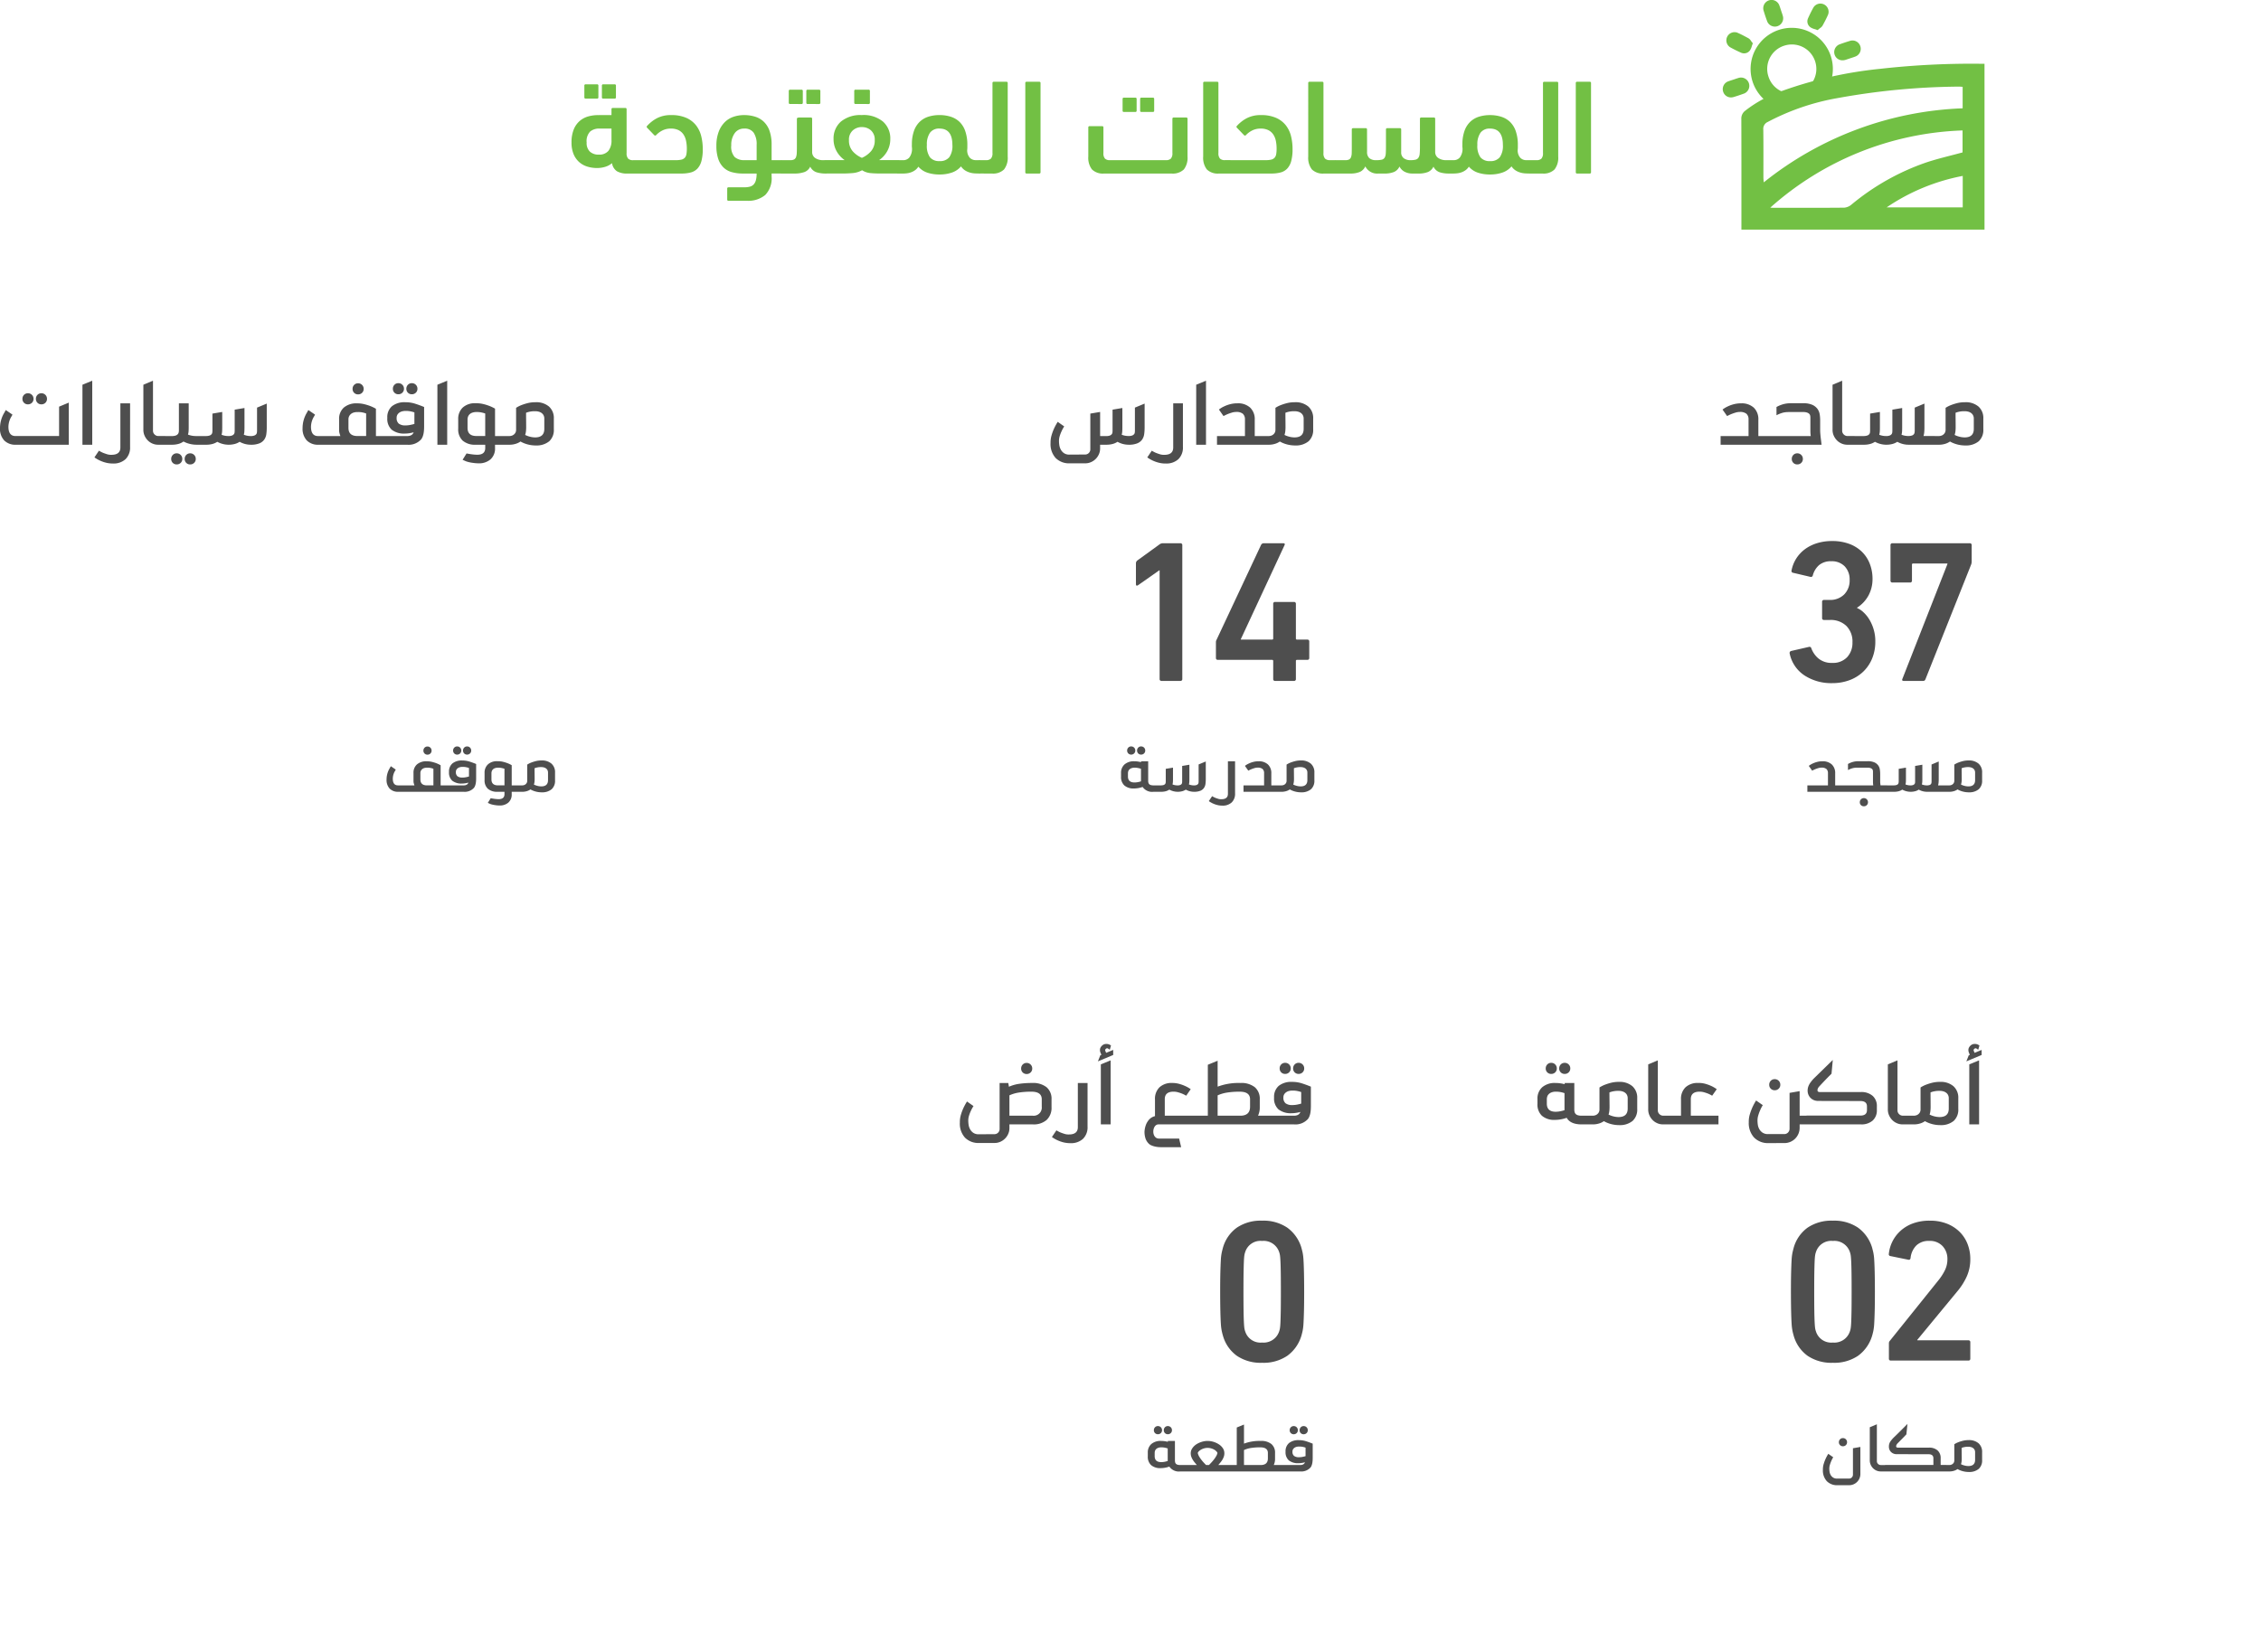 <svg xmlns="http://www.w3.org/2000/svg" xmlns:xlink="http://www.w3.org/1999/xlink" width="468.968" height="342.725" viewBox="0 0 468.968 342.725">
  <defs>
    <filter id="Path_2016" x="311.196" y="52.24" width="157.772" height="149.484" filterUnits="userSpaceOnUse">
      <feOffset input="SourceAlpha"/>
      <feGaussianBlur stdDeviation="20" result="blur"/>
      <feFlood flood-color="#fff"/>
      <feComposite operator="in" in2="blur"/>
      <feComposite in="SourceGraphic"/>
    </filter>
    <filter id="Path_2017" x="311.462" y="193.24" width="157.212" height="149.484" filterUnits="userSpaceOnUse">
      <feOffset input="SourceAlpha"/>
      <feGaussianBlur stdDeviation="20" result="blur-2"/>
      <feFlood flood-color="#fff"/>
      <feComposite operator="in" in2="blur-2"/>
      <feComposite in="SourceGraphic"/>
    </filter>
    <filter id="Path_2018" x="175.608" y="52.703" width="155.952" height="148.56" filterUnits="userSpaceOnUse">
      <feOffset input="SourceAlpha"/>
      <feGaussianBlur stdDeviation="20" result="blur-3"/>
      <feFlood flood-color="#fff"/>
      <feComposite operator="in" in2="blur-3"/>
      <feComposite in="SourceGraphic"/>
    </filter>
    <filter id="Path_2027" x="193.08" y="193.24" width="137.43" height="149.484" filterUnits="userSpaceOnUse">
      <feOffset input="SourceAlpha"/>
      <feGaussianBlur stdDeviation="20" result="blur-4"/>
      <feFlood flood-color="#fff"/>
      <feComposite operator="in" in2="blur-4"/>
      <feComposite in="SourceGraphic"/>
    </filter>
  </defs>
  <g id="Group_42551" data-name="Group 42551" transform="translate(-3026.676 -8495)">
    <path id="Path_2015" data-name="Path 2015" d="M-206.7-15.54a.247.247,0,0,1-.28-.28v-2.408a.247.247,0,0,1,.28-.28h2.352a.247.247,0,0,1,.28.28v2.408a.247.247,0,0,1-.28.28Zm-3.64,0a.247.247,0,0,1-.28-.28v-2.408a.247.247,0,0,1,.28-.28h2.352a.247.247,0,0,1,.28.28v2.408a.247.247,0,0,1-.28.28Zm5.348,3.416v-1.2a.247.247,0,0,1,.28-.28h2.576a.247.247,0,0,1,.28.28v9.072a1.632,1.632,0,0,0,.322,1.162,1.4,1.4,0,0,0,1.022.322h1.064q1.12,0,1.12,1.4a1.623,1.623,0,0,1-.266,1.106,1.17,1.17,0,0,1-.854.266h-2.268a4.071,4.071,0,0,1-2.142-.476,2.441,2.441,0,0,1-1.022-1.68,3.9,3.9,0,0,1-1.4.756,5.73,5.73,0,0,1-1.708.252,6.736,6.736,0,0,1-2.058-.308,4.527,4.527,0,0,1-1.68-.952,4.552,4.552,0,0,1-1.134-1.638,6.138,6.138,0,0,1-.42-2.394,6.991,6.991,0,0,1,.462-2.716,4.62,4.62,0,0,1,1.232-1.75,4.613,4.613,0,0,1,1.75-.938,7.4,7.4,0,0,1,2.044-.28Zm-2.632,8.2a2.446,2.446,0,0,0,1.988-.77,3.434,3.434,0,0,0,.644-2.254v-2.38h-2.492a2.891,2.891,0,0,0-1.932.616,2.87,2.87,0,0,0-.728,2.268,2.462,2.462,0,0,0,.672,1.9A2.631,2.631,0,0,0-207.62-3.92ZM-199.108,0a1.053,1.053,0,0,1-.84-.322,1.641,1.641,0,0,1-.28-1.078,1.628,1.628,0,0,1,.266-1.092,1.133,1.133,0,0,1,.854-.28h7.448a5.007,5.007,0,0,0,1.176-.112,1.354,1.354,0,0,0,.7-.392,1.478,1.478,0,0,0,.336-.742,6.472,6.472,0,0,0,.084-1.134,7.812,7.812,0,0,0-.168-1.666,3.647,3.647,0,0,0-.56-1.33,2.64,2.64,0,0,0-1.022-.868,3.593,3.593,0,0,0-1.582-.308,3.822,3.822,0,0,0-1.68.364,4.609,4.609,0,0,0-1.344.98.258.258,0,0,1-.392.028l-1.456-1.512q-.224-.224-.056-.392a7.4,7.4,0,0,1,2.072-1.624,6.165,6.165,0,0,1,2.94-.644,7.562,7.562,0,0,1,3.136.574,5.284,5.284,0,0,1,2.016,1.54,5.953,5.953,0,0,1,1.078,2.24,10.992,10.992,0,0,1,.322,2.7,9.264,9.264,0,0,1-.28,2.492,3.678,3.678,0,0,1-.826,1.554,2.9,2.9,0,0,1-1.372.8A7.363,7.363,0,0,1-190.456,0Zm18.4,5.656a.247.247,0,0,1-.28-.28V3.136a.247.247,0,0,1,.28-.28h3.276a4.409,4.409,0,0,0,1.12-.126,1.7,1.7,0,0,0,.784-.434,2.028,2.028,0,0,0,.476-.868A5.072,5.072,0,0,0-174.888,0h-2.828a8.471,8.471,0,0,1-2.338-.294,3.987,3.987,0,0,1-1.722-.98,4.5,4.5,0,0,1-1.078-1.778,8.288,8.288,0,0,1-.378-2.688,8.042,8.042,0,0,1,.476-2.926,5.591,5.591,0,0,1,1.26-1.988,4.723,4.723,0,0,1,1.82-1.12,6.777,6.777,0,0,1,2.184-.35,7.548,7.548,0,0,1,2.31.336,4.571,4.571,0,0,1,1.806,1.064,4.859,4.859,0,0,1,1.176,1.9,8.634,8.634,0,0,1,.42,2.884v3.164h1.932a1.079,1.079,0,0,1,.84.308,1.529,1.529,0,0,1,.28,1.036,1.736,1.736,0,0,1-.266,1.162,1.17,1.17,0,0,1-.854.266h-1.932V.616A4.971,4.971,0,0,1-173.1,4.452a5.5,5.5,0,0,1-3.836,1.2Zm3.248-14.98a2.33,2.33,0,0,0-1.974.952,4.147,4.147,0,0,0-.714,2.548,3.183,3.183,0,0,0,.714,2.408,2.972,2.972,0,0,0,2.058.644h2.492V-5.964A4.261,4.261,0,0,0-175.5-8.47,2.252,2.252,0,0,0-177.464-9.324Zm13.16-5.1a.247.247,0,0,1-.28-.28v-2.408a.247.247,0,0,1,.28-.28h2.352a.247.247,0,0,1,.28.28V-14.7a.247.247,0,0,1-.28.28Zm-3.64,0a.247.247,0,0,1-.28-.28v-2.408a.247.247,0,0,1,.28-.28h2.352a.247.247,0,0,1,.28.28V-14.7a.247.247,0,0,1-.28.28Zm4.172,12.992a2.15,2.15,0,0,1-1.19,1.12A6.089,6.089,0,0,1-167.1,0h-2.6a1.178,1.178,0,0,1-.84-.266,1.459,1.459,0,0,1-.28-1.05,1.82,1.82,0,0,1,.266-1.134,1.046,1.046,0,0,1,.854-.322h1.82a1.559,1.559,0,0,0,.77-.154.911.911,0,0,0,.392-.476,2.756,2.756,0,0,0,.154-.84q.028-.518.028-1.274V-11.34a.218.218,0,0,1,.154-.224.935.935,0,0,1,.322-.056h2.408a.247.247,0,0,1,.28.28v6.832a1.484,1.484,0,0,0,.63,1.288,2.869,2.869,0,0,0,1.694.448h.476a1.079,1.079,0,0,1,.84.308,1.529,1.529,0,0,1,.28,1.036,1.755,1.755,0,0,1-.266,1.12A1.072,1.072,0,0,1-160.58,0a6.13,6.13,0,0,1-1.9-.266A2.253,2.253,0,0,1-163.772-1.428Zm10.724-10.7a6.328,6.328,0,0,1,4.368,1.358,4.634,4.634,0,0,1,1.512,3.626,5.073,5.073,0,0,1-.63,2.506,5.406,5.406,0,0,1-1.694,1.862h3.976a1.178,1.178,0,0,1,.84.266,1.459,1.459,0,0,1,.28,1.05,1.82,1.82,0,0,1-.266,1.134,1.046,1.046,0,0,1-.854.322h-3.892q-1.008,0-1.9-.084a3.9,3.9,0,0,1-1.708-.588,4.892,4.892,0,0,1-1.974.588q-1.05.084-1.862.084h-3.724a1.031,1.031,0,0,1-.84-.336,1.7,1.7,0,0,1-.28-1.092,1.568,1.568,0,0,1,.266-1.078,1.17,1.17,0,0,1,.854-.266h3.948A5.516,5.516,0,0,1-158.3-4.634a5.073,5.073,0,0,1-.63-2.506,4.634,4.634,0,0,1,1.512-3.626A6.328,6.328,0,0,1-153.048-12.124Zm0,2.492a2.806,2.806,0,0,0-1.89.686,2.53,2.53,0,0,0-.8,2.03,3.347,3.347,0,0,0,.784,2.31,5.268,5.268,0,0,0,1.9,1.358,5.328,5.328,0,0,0,1.876-1.358,3.347,3.347,0,0,0,.784-2.31,2.553,2.553,0,0,0-.784-2.03A2.753,2.753,0,0,0-153.048-9.632Zm-1.316-4.788a.247.247,0,0,1-.28-.28v-2.408a.247.247,0,0,1,.28-.28h2.688a.247.247,0,0,1,.28.28V-14.7a.247.247,0,0,1-.28.28Zm17.416,5.1a2.313,2.313,0,0,0-1.988.868,4.185,4.185,0,0,0-.644,2.52,4.072,4.072,0,0,0,.644,2.576,2.424,2.424,0,0,0,1.988.784,2.437,2.437,0,0,0,2.016-.8,4.081,4.081,0,0,0,.644-2.562Q-134.288-9.324-136.948-9.324Zm-5.74,3.164a8.139,8.139,0,0,1,.462-2.758,4.819,4.819,0,0,1,1.2-1.848,4.647,4.647,0,0,1,1.806-1.036,7.611,7.611,0,0,1,2.268-.322,7.586,7.586,0,0,1,2.3.336,4.679,4.679,0,0,1,1.834,1.064,4.881,4.881,0,0,1,1.2,1.932,8.624,8.624,0,0,1,.434,2.912v.49a3.724,3.724,0,0,1-.028.462,2.3,2.3,0,0,0,.546,1.666,1.682,1.682,0,0,0,1.19.49h.812a1.079,1.079,0,0,1,.84.308,1.529,1.529,0,0,1,.28,1.036,1.755,1.755,0,0,1-.266,1.12A1.072,1.072,0,0,1-128.66,0q-.476,0-.994-.028A4.473,4.473,0,0,1-130.69-.21a3.873,3.873,0,0,1-.98-.448,2.9,2.9,0,0,1-.826-.826A4.234,4.234,0,0,1-134.386-.2,7.814,7.814,0,0,1-136.948.2a7.854,7.854,0,0,1-2.52-.378,4.236,4.236,0,0,1-1.876-1.246,2.524,2.524,0,0,1-.672.728,3.424,3.424,0,0,1-.812.434,3.928,3.928,0,0,1-.868.21,6.793,6.793,0,0,1-.84.056h-.98a1.053,1.053,0,0,1-.84-.322,1.641,1.641,0,0,1-.28-1.078,1.628,1.628,0,0,1,.266-1.092,1.133,1.133,0,0,1,.854-.28h1.092a1.642,1.642,0,0,0,1.2-.546,2.961,2.961,0,0,0,.56-2,3.4,3.4,0,0,1-.028-.42Zm14,6.16a1.178,1.178,0,0,1-.84-.266,1.51,1.51,0,0,1-.28-1.078,1.762,1.762,0,0,1,.266-1.106,1.046,1.046,0,0,1,.854-.322h1.372a1.4,1.4,0,0,0,1.022-.322,1.632,1.632,0,0,0,.322-1.162v-14.5a.247.247,0,0,1,.28-.28h2.6a.247.247,0,0,1,.28.28V-3.528a3.961,3.961,0,0,1-.756,2.674,3.221,3.221,0,0,1-2.52.854ZM-116-.28a.247.247,0,0,1-.28.28h-2.6a.247.247,0,0,1-.28-.28V-18.76a.247.247,0,0,1,.28-.28h2.6a.247.247,0,0,1,.28.28ZM-90.02-2.772a1.443,1.443,0,0,0,1.05-.322,1.632,1.632,0,0,0,.322-1.162V-11.34a.247.247,0,0,1,.28-.28h2.576a.247.247,0,0,1,.28.28v7.812a3.961,3.961,0,0,1-.756,2.674A3.3,3.3,0,0,1-88.844,0h-13.972a3.221,3.221,0,0,1-2.52-.854,3.961,3.961,0,0,1-.756-2.674v-6.02a.247.247,0,0,1,.28-.28h2.576a.247.247,0,0,1,.28.28v5.292a1.632,1.632,0,0,0,.322,1.162,1.4,1.4,0,0,0,1.022.322Zm-5.04-10a.247.247,0,0,1-.28-.28v-2.408a.247.247,0,0,1,.28-.28h2.352a.247.247,0,0,1,.28.28v2.408a.247.247,0,0,1-.28.28Zm-3.64,0a.247.247,0,0,1-.28-.28v-2.408a.247.247,0,0,1,.28-.28h2.352a.247.247,0,0,1,.28.28v2.408a.247.247,0,0,1-.28.28Zm16.436-5.992a.247.247,0,0,1,.28-.28h2.6a.247.247,0,0,1,.28.28v14.5a1.632,1.632,0,0,0,.322,1.162,1.4,1.4,0,0,0,1.022.322h.98a1.053,1.053,0,0,1,.84.322,1.7,1.7,0,0,1,.28,1.106,1.557,1.557,0,0,1-.266,1.106A1.262,1.262,0,0,1-76.776,0h-2.212a3.221,3.221,0,0,1-2.52-.854,3.961,3.961,0,0,1-.756-2.674ZM-76.776,0a1.053,1.053,0,0,1-.84-.322A1.641,1.641,0,0,1-77.9-1.4a1.628,1.628,0,0,1,.266-1.092,1.133,1.133,0,0,1,.854-.28h7.448a5.007,5.007,0,0,0,1.176-.112,1.354,1.354,0,0,0,.7-.392,1.478,1.478,0,0,0,.336-.742,6.472,6.472,0,0,0,.084-1.134A7.812,7.812,0,0,0-67.2-6.818a3.648,3.648,0,0,0-.56-1.33,2.64,2.64,0,0,0-1.022-.868,3.593,3.593,0,0,0-1.582-.308,3.822,3.822,0,0,0-1.68.364,4.609,4.609,0,0,0-1.344.98.258.258,0,0,1-.392.028l-1.456-1.512q-.224-.224-.056-.392A7.4,7.4,0,0,1-73.22-11.48a6.166,6.166,0,0,1,2.94-.644,7.562,7.562,0,0,1,3.136.574,5.284,5.284,0,0,1,2.016,1.54A5.953,5.953,0,0,1-64.05-7.77a10.992,10.992,0,0,1,.322,2.7,9.263,9.263,0,0,1-.28,2.492,3.678,3.678,0,0,1-.826,1.554,2.9,2.9,0,0,1-1.372.8A7.363,7.363,0,0,1-68.124,0Zm16.3-18.76a.247.247,0,0,1,.28-.28h2.6a.247.247,0,0,1,.28.28v14.5a1.632,1.632,0,0,0,.322,1.162,1.4,1.4,0,0,0,1.022.322h.98a1.053,1.053,0,0,1,.84.322,1.7,1.7,0,0,1,.28,1.106,1.557,1.557,0,0,1-.266,1.106A1.262,1.262,0,0,1-54.992,0H-57.2a3.221,3.221,0,0,1-2.52-.854,3.961,3.961,0,0,1-.756-2.674ZM-48.272-4.508a1.7,1.7,0,0,0,.462,1.316,2.144,2.144,0,0,0,1.47.42,4.923,4.923,0,0,0,1.106-.1.939.939,0,0,0,.6-.406,1.83,1.83,0,0,0,.238-.84q.042-.532.042-1.428V-9.128a.247.247,0,0,1,.28-.28h2.6a.247.247,0,0,1,.28.28v4.676a1.5,1.5,0,0,0,.532,1.274,2.247,2.247,0,0,0,1.4.406,4.419,4.419,0,0,0,1.036-.1,1.011,1.011,0,0,0,.6-.392,1.749,1.749,0,0,0,.266-.84q.056-.546.056-1.414V-11.34a.247.247,0,0,1,.28-.28h2.6a.247.247,0,0,1,.28.28v6.832A1.484,1.484,0,0,0-33.5-3.22a2.869,2.869,0,0,0,1.694.448h.476a1.079,1.079,0,0,1,.84.308,1.529,1.529,0,0,1,.28,1.036,1.688,1.688,0,0,1-.28,1.12,1.079,1.079,0,0,1-.84.308,6,6,0,0,1-1.89-.266A2.258,2.258,0,0,1-34.5-1.428,2.252,2.252,0,0,1-35.63-.322a5.123,5.123,0,0,1-2,.322h-1.2A3.407,3.407,0,0,1-40.5-.378a2.544,2.544,0,0,1-1.05-1.078A2.237,2.237,0,0,1-42.686-.322a5.123,5.123,0,0,1-2,.322H-45.92a2.742,2.742,0,0,1-2.716-1.484A2.3,2.3,0,0,1-49.77-.336a4.931,4.931,0,0,1-2,.336H-54.8a5.1,5.1,0,0,1-.56-.028.841.841,0,0,1-.42-.154.753.753,0,0,1-.252-.378,2.3,2.3,0,0,1-.084-.7,1.947,1.947,0,0,1,.266-1.176,1.024,1.024,0,0,1,.854-.336h2.24a1.559,1.559,0,0,0,.77-.154.909.909,0,0,0,.392-.49,2.67,2.67,0,0,0,.14-.854q.014-.518.014-1.274V-9.128a.247.247,0,0,1,.28-.28h2.6a.247.247,0,0,1,.28.28Zm25.508-4.816a2.313,2.313,0,0,0-1.988.868,4.185,4.185,0,0,0-.644,2.52,4.072,4.072,0,0,0,.644,2.576,2.424,2.424,0,0,0,1.988.784,2.437,2.437,0,0,0,2.016-.8A4.081,4.081,0,0,0-20.1-5.936Q-20.1-9.324-22.764-9.324ZM-28.5-6.16a8.138,8.138,0,0,1,.462-2.758,4.819,4.819,0,0,1,1.2-1.848A4.647,4.647,0,0,1-25.032-11.8a7.611,7.611,0,0,1,2.268-.322,7.586,7.586,0,0,1,2.3.336,4.679,4.679,0,0,1,1.834,1.064,4.881,4.881,0,0,1,1.2,1.932A8.624,8.624,0,0,1-17-5.88v.49a3.723,3.723,0,0,1-.028.462,2.3,2.3,0,0,0,.546,1.666,1.682,1.682,0,0,0,1.19.49h.812a1.079,1.079,0,0,1,.84.308,1.529,1.529,0,0,1,.28,1.036,1.755,1.755,0,0,1-.266,1.12A1.072,1.072,0,0,1-14.476,0q-.476,0-.994-.028A4.473,4.473,0,0,1-16.506-.21a3.873,3.873,0,0,1-.98-.448,2.9,2.9,0,0,1-.826-.826A4.234,4.234,0,0,1-20.2-.2,7.814,7.814,0,0,1-22.764.2a7.854,7.854,0,0,1-2.52-.378A4.236,4.236,0,0,1-27.16-1.428a2.524,2.524,0,0,1-.672.728,3.424,3.424,0,0,1-.812.434,3.928,3.928,0,0,1-.868.21,6.793,6.793,0,0,1-.84.056h-.98a1.053,1.053,0,0,1-.84-.322,1.641,1.641,0,0,1-.28-1.078,1.628,1.628,0,0,1,.266-1.092,1.133,1.133,0,0,1,.854-.28h1.092a1.642,1.642,0,0,0,1.2-.546,2.961,2.961,0,0,0,.56-2,3.4,3.4,0,0,1-.028-.42ZM-14.5,0a1.178,1.178,0,0,1-.84-.266,1.51,1.51,0,0,1-.28-1.078,1.762,1.762,0,0,1,.266-1.106,1.046,1.046,0,0,1,.854-.322h1.372a1.4,1.4,0,0,0,1.022-.322,1.632,1.632,0,0,0,.322-1.162v-14.5a.247.247,0,0,1,.28-.28h2.6a.247.247,0,0,1,.28.28V-3.528A3.961,3.961,0,0,1-9.38-.854,3.221,3.221,0,0,1-11.9,0ZM-1.82-.28A.247.247,0,0,1-2.1,0H-4.7a.247.247,0,0,1-.28-.28V-18.76a.247.247,0,0,1,.28-.28h2.6a.247.247,0,0,1,.28.28Z" transform="translate(3358.5 8531)" fill="#72c044"/>
    <g transform="matrix(1, 0, 0, 1, 3026.68, 8495)" filter="url(#Path_2016)">
      <path id="Path_2016-2" data-name="Path 2016" d="M-40.614-5.67a.425.425,0,0,1,.336-.546l3.654-.84a.389.389,0,0,1,.5.294A5.009,5.009,0,0,0-34.608-4.62a4.233,4.233,0,0,0,2.814.882,3.994,3.994,0,0,0,3.108-1.2A4.344,4.344,0,0,0-27.594-7.98a4.582,4.582,0,0,0-1.26-3.423,4.641,4.641,0,0,0-3.4-1.239h-1.218a.371.371,0,0,1-.42-.42V-16.38a.371.371,0,0,1,.42-.42h1.134a4.087,4.087,0,0,0,3.024-1.134,4.087,4.087,0,0,0,1.134-3.024,3.91,3.91,0,0,0-1.008-2.793A3.677,3.677,0,0,0-32-24.822a3.727,3.727,0,0,0-2.52.8,4.276,4.276,0,0,0-1.3,2.142.389.389,0,0,1-.5.294l-3.57-.84a.379.379,0,0,1-.336-.5,7.072,7.072,0,0,1,.945-2.415,7.228,7.228,0,0,1,1.764-1.932,8.216,8.216,0,0,1,2.52-1.281,10.392,10.392,0,0,1,3.171-.462,10.046,10.046,0,0,1,3.57.588A7.467,7.467,0,0,1-25.641-26.8,7.052,7.052,0,0,1-24-24.3a8.629,8.629,0,0,1,.567,3.171,7.123,7.123,0,0,1-.8,3.339A6.9,6.9,0,0,1-26.628-15.2v.084a4.447,4.447,0,0,1,1.3.861,6.883,6.883,0,0,1,1.218,1.491,8.781,8.781,0,0,1,.9,2.037,8.574,8.574,0,0,1,.357,2.541,9.116,9.116,0,0,1-.672,3.57,7.97,7.97,0,0,1-1.869,2.73A8.248,8.248,0,0,1-28.224-.147a10.167,10.167,0,0,1-3.57.609,10.133,10.133,0,0,1-5.754-1.6A7.149,7.149,0,0,1-40.614-5.67ZM-7.9-24.234v-.126h-7.1a.223.223,0,0,0-.252.252v3.276a.371.371,0,0,1-.42.42h-3.612a.371.371,0,0,1-.42-.42V-28.14a.371.371,0,0,1,.42-.42h16a.371.371,0,0,1,.42.42v3.276a1.936,1.936,0,0,1-.126.756l-9.45,23.73a.71.71,0,0,1-.189.294A.581.581,0,0,1-12.978,0h-3.99q-.462,0-.252-.462Z" transform="translate(411.82 141.26)" fill="#4e4e4e"/>
    </g>
    <g transform="matrix(1, 0, 0, 1, 3026.68, 8495)" filter="url(#Path_2017)">
      <path id="Path_2017-2" data-name="Path 2017" d="M-39.774-5.124q-.126-.42-.252-.987a10.649,10.649,0,0,1-.189-1.554q-.063-.987-.1-2.562t-.042-4.053q0-2.478.042-4.053t.1-2.562a10.057,10.057,0,0,1,.189-1.533q.126-.546.252-1.008A7.715,7.715,0,0,1-36.9-27.573a8.811,8.811,0,0,1,5.229-1.449,8.811,8.811,0,0,1,5.229,1.449,7.929,7.929,0,0,1,2.919,4.137q.126.462.252,1.008a10.057,10.057,0,0,1,.189,1.533q.063.987.1,2.562t.042,4.053q0,2.478-.042,4.053t-.1,2.562a10.65,10.65,0,0,1-.189,1.554q-.126.567-.252.987A7.929,7.929,0,0,1-26.439-.987,8.811,8.811,0,0,1-31.668.462,8.811,8.811,0,0,1-36.9-.987,7.715,7.715,0,0,1-39.774-5.124Zm4.62-.882a3.312,3.312,0,0,0,3.486,2.268A3.385,3.385,0,0,0-28.14-6.006a3.729,3.729,0,0,0,.189-.756q.063-.42.1-1.3t.063-2.352q.021-1.47.021-3.864t-.021-3.864q-.021-1.47-.063-2.352t-.1-1.3a3.73,3.73,0,0,0-.189-.756,3.385,3.385,0,0,0-3.528-2.268,3.312,3.312,0,0,0-3.486,2.268,3.729,3.729,0,0,0-.189.756q-.063.42-.1,1.3t-.063,2.352q-.021,1.47-.021,3.864t.021,3.864q.021,1.47.063,2.352t.1,1.3A3.729,3.729,0,0,0-35.154-6.006Zm15.12,2.436a.739.739,0,0,1,.21-.546l10.08-12.558a11,11,0,0,0,1.344-2.1,5.173,5.173,0,0,0,.5-2.268,3.862,3.862,0,0,0-.987-2.688,3.572,3.572,0,0,0-2.793-1.092,3.633,3.633,0,0,0-2.688.966,4.337,4.337,0,0,0-1.176,2.6q-.084.42-.462.336l-3.7-.756a.379.379,0,0,1-.336-.5,7.354,7.354,0,0,1,.714-2.478,7.479,7.479,0,0,1,1.638-2.2A7.794,7.794,0,0,1-15.1-28.434a9.874,9.874,0,0,1,3.549-.588,9.444,9.444,0,0,1,3.57.63,7.805,7.805,0,0,1,2.625,1.7,7.264,7.264,0,0,1,1.638,2.52,8.511,8.511,0,0,1,.567,3.129,8.689,8.689,0,0,1-.714,3.549,13.271,13.271,0,0,1-1.974,3.129l-8.316,10.08V-4.2H-3.57a.371.371,0,0,1,.42.42V-.42A.371.371,0,0,1-3.57,0H-19.614a.371.371,0,0,1-.42-.42Z" transform="translate(411.82 282.26)" fill="#4e4e4e"/>
    </g>
    <g transform="matrix(1, 0, 0, 1, 3026.68, 8495)" filter="url(#Path_2018)">
      <path id="Path_2018-2" data-name="Path 2018" d="M-32.8-22.932h-.084l-4.368,3.066q-.462.294-.462-.252V-24.4a.755.755,0,0,1,.294-.588l4.578-3.318a1.121,1.121,0,0,1,.756-.252h3.57a.371.371,0,0,1,.42.42V-.42a.371.371,0,0,1-.42.42h-3.864a.371.371,0,0,1-.42-.42Zm12.1,18.564a.371.371,0,0,1-.42-.42V-8.022a.962.962,0,0,1,.126-.5l9.24-19.7a.6.6,0,0,1,.588-.336h3.99q.462,0,.294.378L-15.96-8.652v.084h6.468A.223.223,0,0,0-9.24-8.82v-7.14a.371.371,0,0,1,.42-.42h3.864a.371.371,0,0,1,.42.42v7.14a.223.223,0,0,0,.252.252h2.1a.371.371,0,0,1,.42.42v3.36a.371.371,0,0,1-.42.42h-2.1a.223.223,0,0,0-.252.252v3.7a.371.371,0,0,1-.42.42H-8.82a.371.371,0,0,1-.42-.42v-3.7a.223.223,0,0,0-.252-.252Z" transform="translate(273.32 141.26)" fill="#4e4e4e"/>
    </g>
    <path id="Path_2019" data-name="Path 2019" d="M-55.442,0V-1.8h5.795V-5.263a1.518,1.518,0,0,0-.446-1.168A2.084,2.084,0,0,0-51.471-6.8a3.077,3.077,0,0,0-.9.143q-.465.142-.846.294a9.266,9.266,0,0,0-.874.418l-.95-1.349a5.4,5.4,0,0,1,1.064-.646,6.852,6.852,0,0,1,1.206-.446,5.8,5.8,0,0,1,1.568-.2,3.7,3.7,0,0,1,2.641.893,3.3,3.3,0,0,1,.95,2.527V-1.8h2.071V0Zm18.62-2.869V-5.662a1.8,1.8,0,0,0-.048-.4.7.7,0,0,0-.209-.361,1.287,1.287,0,0,0-.456-.257,2.348,2.348,0,0,0-.77-.1H-41.42a4.894,4.894,0,0,0-1.026.114,6.368,6.368,0,0,0-1.406.551v-1.71a6.314,6.314,0,0,1,1.463-.6,5.708,5.708,0,0,1,1.425-.181h2.66a4.5,4.5,0,0,1,1.871.323,2.7,2.7,0,0,1,1.064.826,2.6,2.6,0,0,1,.475,1.131,7.5,7.5,0,0,1,.1,1.235v2.223q0,.152.038.627t.1.969Q-34.58-.684-34.5,0H-45.771V-1.8h9.025q-.038-.266-.057-.523T-36.822-2.869Zm-3.857,5.814a1.139,1.139,0,0,1,.323-.826,1.091,1.091,0,0,1,.817-.333,1.122,1.122,0,0,1,.826.333,1.122,1.122,0,0,1,.333.826,1.091,1.091,0,0,1-.333.817,1.139,1.139,0,0,1-.826.323,1.107,1.107,0,0,1-.817-.323A1.107,1.107,0,0,1-40.679,2.945ZM-29.165,0a2.912,2.912,0,0,1-1.187-.247,3.07,3.07,0,0,1-.969-.665,3.275,3.275,0,0,1-.656-.979,2.912,2.912,0,0,1-.247-1.187v-9.367l1.995-.836V-2.907a1.047,1.047,0,0,0,.332.779,1.071,1.071,0,0,0,.77.323h1.463V0Zm12.673,0a4.767,4.767,0,0,1-2.3-.608,3.358,3.358,0,0,1-1,.447A4.927,4.927,0,0,1-21.109,0a4.951,4.951,0,0,1-2.318-.608,3.372,3.372,0,0,1-.988.447A4.822,4.822,0,0,1-25.726,0h-2.166V-1.8h2.147a2.486,2.486,0,0,0,.732-.114.892.892,0,0,0,.389-.256.719.719,0,0,0,.162-.361,2.885,2.885,0,0,0,.028-.408V-6.46L-22.4-6.8v3.287q0,.38-.019.722a3.868,3.868,0,0,1-.114.722,3.657,3.657,0,0,0,1.406.266,2.012,2.012,0,0,0,.732-.1,1.017,1.017,0,0,0,.389-.256.674.674,0,0,0,.162-.361,3.09,3.09,0,0,0,.028-.418V-7.277l2.033-.342v4.1q0,.38-.019.722a3.868,3.868,0,0,1-.114.722,3.75,3.75,0,0,0,1.406.266h.095a2.242,2.242,0,0,0,.684-.114.824.824,0,0,0,.37-.256.763.763,0,0,0,.152-.361,2.885,2.885,0,0,0,.029-.408V-7.7l2.014-.836v5.016q0,.456-.038.893a4.064,4.064,0,0,1-.152.817H-11V0Zm11.8.152A6.517,6.517,0,0,1-6.384-.067a6.2,6.2,0,0,1-1.482-.6,3.456,3.456,0,0,1-.865.437A4.351,4.351,0,0,1-10.26,0h-.969V-1.8h.969a1.611,1.611,0,0,0,.808-.171,1.367,1.367,0,0,0,.446-.389,1.115,1.115,0,0,0,.19-.408,1.668,1.668,0,0,0,.038-.247V-7.657a6.186,6.186,0,0,1,1.121-.57,11.182,11.182,0,0,1,1.263-.4,6.545,6.545,0,0,1,1.644-.19,4.064,4.064,0,0,1,2.793.893A3.177,3.177,0,0,1-.95-5.415v2.2A3.163,3.163,0,0,1-1.89-.731,4.086,4.086,0,0,1-4.617.152ZM-6.688-3.591q0,.342-.038.741a3.919,3.919,0,0,1-.171.817,4.9,4.9,0,0,0,1.045.38,4.389,4.389,0,0,0,1.026.133q1.9,0,1.9-1.767v-2.09a1.488,1.488,0,0,0-.19-.8,1.419,1.419,0,0,0-.475-.475A1.93,1.93,0,0,0-4.2-6.888a2.869,2.869,0,0,0-.57-.066h-.209a4.84,4.84,0,0,0-.893.086,4.463,4.463,0,0,0-.836.237q0,.722.01,1.52T-6.688-3.591Z" transform="translate(3439 8587.263)" fill="#4e4e4e"/>
    <path id="Path_2020" data-name="Path 2020" d="M-83.79,0q-2.3,0-3.078-1.368a6.575,6.575,0,0,1-1.207.323,7.374,7.374,0,0,1-1.263.114A3.873,3.873,0,0,1-92.017-1.8a3.191,3.191,0,0,1-.912-2.461V-5.263A3.122,3.122,0,0,1-91.951-7.7,3.953,3.953,0,0,1-89.2-8.588a7.122,7.122,0,0,1,.988.066,8.955,8.955,0,0,1,.931.181v-.247h1.995v5.643a2.227,2.227,0,0,0,.076.428.872.872,0,0,0,.209.361,1.039,1.039,0,0,0,.447.256,2.567,2.567,0,0,0,.77.1h1.558V0ZM-89.2-6.783a2.3,2.3,0,0,0-.922.19,1.606,1.606,0,0,0-.542.4,1.234,1.234,0,0,0-.257.494,1.983,1.983,0,0,0-.066.475v.912q0,1.691,1.843,1.691a4.941,4.941,0,0,0,.931-.1,7.034,7.034,0,0,0,.893-.228V-6.479a5.131,5.131,0,0,0-.808-.219,4.689,4.689,0,0,0-.883-.086Zm-2.014-4.826a1.139,1.139,0,0,1,.323-.826,1.091,1.091,0,0,1,.817-.332,1.122,1.122,0,0,1,.826.332,1.122,1.122,0,0,1,.332.826,1.091,1.091,0,0,1-.332.817,1.139,1.139,0,0,1-.826.323,1.107,1.107,0,0,1-.817-.323A1.107,1.107,0,0,1-91.219-11.609Zm2.793,0a1.139,1.139,0,0,1,.323-.826,1.091,1.091,0,0,1,.817-.332,1.122,1.122,0,0,1,.826.332,1.122,1.122,0,0,1,.332.826,1.091,1.091,0,0,1-.332.817,1.139,1.139,0,0,1-.826.323,1.107,1.107,0,0,1-.817-.323A1.107,1.107,0,0,1-88.426-11.609ZM-75.981.152a6.517,6.517,0,0,1-1.691-.219,6.2,6.2,0,0,1-1.482-.6,3.456,3.456,0,0,1-.865.437A4.351,4.351,0,0,1-81.548,0h-.969V-1.8h.969a1.611,1.611,0,0,0,.807-.171,1.367,1.367,0,0,0,.447-.389,1.115,1.115,0,0,0,.19-.408,1.668,1.668,0,0,0,.038-.247V-7.657a6.186,6.186,0,0,1,1.121-.57,11.182,11.182,0,0,1,1.263-.4,6.545,6.545,0,0,1,1.644-.19,4.064,4.064,0,0,1,2.793.893,3.177,3.177,0,0,1,1.007,2.508v2.2a3.163,3.163,0,0,1-.94,2.479A4.086,4.086,0,0,1-75.9.152Zm-1.995-3.743q0,.342-.038.741a3.92,3.92,0,0,1-.171.817,4.9,4.9,0,0,0,1.045.38,4.389,4.389,0,0,0,1.026.133q1.9,0,1.9-1.767v-2.09a1.488,1.488,0,0,0-.19-.8,1.419,1.419,0,0,0-.475-.475,1.93,1.93,0,0,0-.608-.238,2.869,2.869,0,0,0-.57-.066h-.209a4.84,4.84,0,0,0-.893.086A4.463,4.463,0,0,0-78-6.631q0,.722.01,1.52T-77.976-3.591ZM-66.9,0a2.912,2.912,0,0,1-1.187-.247,3.07,3.07,0,0,1-.969-.665,3.275,3.275,0,0,1-.655-.979,2.912,2.912,0,0,1-.247-1.187v-9.367l1.995-.836V-2.907a1.047,1.047,0,0,0,.333.779,1.071,1.071,0,0,0,.77.323H-65.4V0Zm3.743-1.8V-5.168A3.318,3.318,0,0,1-62.215-7.7a3.669,3.669,0,0,1,2.632-.893,4.944,4.944,0,0,1,1.492.181,8.5,8.5,0,0,1,1.225.447,6.541,6.541,0,0,1,1.121.665l-.95,1.349a7.048,7.048,0,0,0-.817-.418,8.774,8.774,0,0,0-.846-.285,3.408,3.408,0,0,0-.94-.133q-1.805,0-1.824,1.52V-1.8h5.738V0H-65.626V-1.8Zm18.2,5.681A4.006,4.006,0,0,1-48,2.727,4.433,4.433,0,0,1-49.1-.456a5.248,5.248,0,0,1,.228-1.662,11.877,11.877,0,0,1,.532-1.435,12.412,12.412,0,0,1,.76-1.406l1.387.969a7.062,7.062,0,0,0-.551,1.064,9.341,9.341,0,0,0-.38,1.035A3.734,3.734,0,0,0-47.291-.8a6.894,6.894,0,0,0,.057.8,2.729,2.729,0,0,0,.285.922,2.16,2.16,0,0,0,.674.769,1.983,1.983,0,0,0,1.188.323h3.325a1.084,1.084,0,0,0,.8-.323,1.107,1.107,0,0,0,.323-.817v-7.41l2.09-.361V.722A3.093,3.093,0,0,1-38.8,1.947a3.16,3.16,0,0,1-.674,1.007,3.16,3.16,0,0,1-1.007.674,3.093,3.093,0,0,1-1.225.247ZM-38.741-1.8h1.862V0h-1.862Zm-6.118-6.422a1.139,1.139,0,0,1,.323-.826,1.091,1.091,0,0,1,.817-.332,1.122,1.122,0,0,1,.826.332,1.122,1.122,0,0,1,.333.826,1.091,1.091,0,0,1-.333.817,1.139,1.139,0,0,1-.826.323,1.107,1.107,0,0,1-.817-.323A1.107,1.107,0,0,1-44.859-8.227ZM-37.126,0V-1.824h11.172q1.368,0,1.368-1.14v-.76q0-1.121-1.368-1.121l-8.74-.019a2.381,2.381,0,0,1-.883-.161,2.043,2.043,0,0,1-.7-.456,2.089,2.089,0,0,1-.456-.684,2.186,2.186,0,0,1-.161-.845,2.567,2.567,0,0,1,.133-.817,3.537,3.537,0,0,1,.561-1A6.627,6.627,0,0,1-35.53-9.6l3.857-3.762-.266,2.85-.475.475q-.285.285-.788.807t-1.32,1.4a1.421,1.421,0,0,0-.285.494.628.628,0,0,0-.019.4q.076.228.494.228h8.474a3.53,3.53,0,0,1,2.451.788,2.8,2.8,0,0,1,.874,2.195V-3a2.828,2.828,0,0,1-.874,2.214A3.53,3.53,0,0,1-25.859,0Zm19.931,0a2.912,2.912,0,0,1-1.187-.247,3.07,3.07,0,0,1-.969-.665,3.275,3.275,0,0,1-.656-.979,2.912,2.912,0,0,1-.247-1.187v-9.367l2-.836V-2.907a1.047,1.047,0,0,0,.332.779,1.071,1.071,0,0,0,.77.323h1.463V0Zm7.809.152a6.517,6.517,0,0,1-1.691-.219,6.2,6.2,0,0,1-1.482-.6,3.456,3.456,0,0,1-.865.437A4.351,4.351,0,0,1-14.953,0h-.969V-1.8h.969a1.611,1.611,0,0,0,.808-.171,1.367,1.367,0,0,0,.446-.389,1.115,1.115,0,0,0,.19-.408,1.668,1.668,0,0,0,.038-.247V-7.657a6.186,6.186,0,0,1,1.121-.57,11.182,11.182,0,0,1,1.264-.4,6.545,6.545,0,0,1,1.643-.19,4.064,4.064,0,0,1,2.793.893A3.177,3.177,0,0,1-5.643-5.415v2.2A3.163,3.163,0,0,1-6.583-.731,4.086,4.086,0,0,1-9.31.152Zm-1.995-3.743q0,.342-.038.741a3.919,3.919,0,0,1-.171.817,4.9,4.9,0,0,0,1.045.38,4.389,4.389,0,0,0,1.026.133q1.9,0,1.9-1.767v-2.09a1.488,1.488,0,0,0-.19-.8,1.419,1.419,0,0,0-.475-.475,1.93,1.93,0,0,0-.608-.238,2.869,2.869,0,0,0-.57-.066h-.209a4.84,4.84,0,0,0-.893.086,4.463,4.463,0,0,0-.836.237q0,.722.009,1.52T-11.381-3.591ZM-3.363,0V-12.445l2.033-.836V0Zm-.608-13.072.494-1.254.228-.1-.171-.418a1.365,1.365,0,0,1-.124-.532,1.1,1.1,0,0,1,.086-.494,1.5,1.5,0,0,1,.76-.741,1.554,1.554,0,0,1,.7-.066,1.519,1.519,0,0,1,.684.276l.057.038-.247.874-.285-.19a.377.377,0,0,0-.418-.076q-.342.209-.228.494l.171.418L-.8-15.447V-14.4Z" transform="translate(3438.5 8728.263)" fill="#4e4e4e"/>
    <path id="Path_2021" data-name="Path 2021" d="M-44.783-1.8h.912a2.012,2.012,0,0,0,.731-.1,1.017,1.017,0,0,0,.389-.256.674.674,0,0,0,.161-.361,3.09,3.09,0,0,0,.029-.418V-7.277l2.033-.342v4.1q0,.38-.019.722a3.868,3.868,0,0,1-.114.722,3.75,3.75,0,0,0,1.406.266,2.093,2.093,0,0,0,.741-.1,1.011,1.011,0,0,0,.4-.256.674.674,0,0,0,.161-.361,3.09,3.09,0,0,0,.028-.418V-7.7l2.014-.836v5.016A9.767,9.767,0,0,1-36-2.214a2.618,2.618,0,0,1-.418,1.131,2.268,2.268,0,0,1-1,.788A4.6,4.6,0,0,1-39.235,0a4.767,4.767,0,0,1-2.3-.608,3.358,3.358,0,0,1-1,.447A4.927,4.927,0,0,1-43.852,0h-1.292V.779a2.912,2.912,0,0,1-.247,1.188,3.187,3.187,0,0,1-.665.978,3.187,3.187,0,0,1-.979.665,2.912,2.912,0,0,1-1.187.247H-51.4a3.927,3.927,0,0,1-2.964-1.1A4.3,4.3,0,0,1-55.423-.361,5.258,5.258,0,0,1-55.2-2a10.3,10.3,0,0,1,.522-1.4,12.385,12.385,0,0,1,.741-1.349l1.349.95a7.135,7.135,0,0,0-.551,1.007,7.33,7.33,0,0,0-.38.988,3.31,3.31,0,0,0-.152,1.1,5.723,5.723,0,0,0,.067.789,2.8,2.8,0,0,0,.294.9,2.173,2.173,0,0,0,.655.75,1.939,1.939,0,0,0,1.169.314l3.211-.019a1.069,1.069,0,0,0,.788-.314,1.069,1.069,0,0,0,.314-.788V-6.46l2.033-.342v5Zm13.243,5.7a5.7,5.7,0,0,1-1.51-.19,7.145,7.145,0,0,1-1.207-.437,6.633,6.633,0,0,1-1.1-.646l.931-1.387a6.54,6.54,0,0,0,.836.437q.38.152.836.295a2.733,2.733,0,0,0,.931.123q1.843,0,1.843-1.52V-8.588h2.014V.456a3.35,3.35,0,0,1-.941,2.537A3.646,3.646,0,0,1-31.54,3.895ZM-25.213,0V-12.445l2.033-.836V0ZM-20.9,0V-1.8H-15.1V-5.263a1.518,1.518,0,0,0-.446-1.168A2.084,2.084,0,0,0-16.929-6.8a3.077,3.077,0,0,0-.9.143q-.465.142-.845.294a9.266,9.266,0,0,0-.874.418L-20.5-7.3a5.4,5.4,0,0,1,1.064-.646,6.852,6.852,0,0,1,1.206-.446,5.8,5.8,0,0,1,1.568-.2,3.7,3.7,0,0,1,2.641.893,3.3,3.3,0,0,1,.95,2.527V-1.8H-11V0ZM-4.693.152A6.517,6.517,0,0,1-6.384-.067a6.2,6.2,0,0,1-1.482-.6,3.456,3.456,0,0,1-.865.437A4.351,4.351,0,0,1-10.26,0h-.969V-1.8h.969a1.611,1.611,0,0,0,.808-.171,1.367,1.367,0,0,0,.446-.389,1.115,1.115,0,0,0,.19-.408,1.668,1.668,0,0,0,.038-.247V-7.657a6.186,6.186,0,0,1,1.121-.57,11.182,11.182,0,0,1,1.263-.4,6.545,6.545,0,0,1,1.644-.19,4.064,4.064,0,0,1,2.793.893A3.177,3.177,0,0,1-.95-5.415v2.2A3.163,3.163,0,0,1-1.89-.731,4.086,4.086,0,0,1-4.617.152ZM-6.688-3.591q0,.342-.038.741a3.919,3.919,0,0,1-.171.817,4.9,4.9,0,0,0,1.045.38,4.389,4.389,0,0,0,1.026.133q1.9,0,1.9-1.767v-2.09a1.488,1.488,0,0,0-.19-.8,1.419,1.419,0,0,0-.475-.475A1.93,1.93,0,0,0-4.2-6.888a2.869,2.869,0,0,0-.57-.066h-.209a4.84,4.84,0,0,0-.893.086,4.463,4.463,0,0,0-.836.237q0,.722.01,1.52T-6.688-3.591Z" transform="translate(3300 8587.263)" fill="#4e4e4e"/>
    <path id="Path_2022" data-name="Path 2022" d="M-101.555,0h-10.963a3.221,3.221,0,0,1-2.442-.9,3.547,3.547,0,0,1-.864-2.555,6.2,6.2,0,0,1,.988-3.344l-.019.019.228-.418,1.387.95-.152.3a4.245,4.245,0,0,0-.684,2.223q0,1.919,1.463,1.919h9.044V-7.9l2.014-.836Zm-9.614-9.519a1.139,1.139,0,0,1,.323-.826,1.091,1.091,0,0,1,.817-.332,1.122,1.122,0,0,1,.826.332,1.122,1.122,0,0,1,.332.826,1.091,1.091,0,0,1-.332.817,1.139,1.139,0,0,1-.826.323,1.107,1.107,0,0,1-.817-.323A1.107,1.107,0,0,1-111.169-9.519Zm2.793,0a1.139,1.139,0,0,1,.323-.826,1.091,1.091,0,0,1,.817-.332,1.122,1.122,0,0,1,.826.332,1.122,1.122,0,0,1,.333.826,1.091,1.091,0,0,1-.333.817,1.139,1.139,0,0,1-.826.323,1.107,1.107,0,0,1-.817-.323A1.107,1.107,0,0,1-108.376-9.519ZM-98.724,0V-12.445l2.033-.836V0Zm6.308,3.895a5.7,5.7,0,0,1-1.51-.19,7.145,7.145,0,0,1-1.207-.437,6.634,6.634,0,0,1-1.1-.646l.931-1.387a6.54,6.54,0,0,0,.836.437q.38.152.836.295a2.733,2.733,0,0,0,.931.123q1.843,0,1.843-1.52V-8.588h2.014V.456a3.35,3.35,0,0,1-.94,2.537A3.646,3.646,0,0,1-92.416,3.895ZM-83.03,0a2.912,2.912,0,0,1-1.187-.247,3.07,3.07,0,0,1-.969-.665,3.275,3.275,0,0,1-.655-.979,2.912,2.912,0,0,1-.247-1.187v-9.367l1.995-.836V-2.907a1.047,1.047,0,0,0,.333.779,1.071,1.071,0,0,0,.77.323h1.463V0ZM-73.7,0h-1.33a5.9,5.9,0,0,1-1.453-.181,5.68,5.68,0,0,1-1.283-.485A3.206,3.206,0,0,1-78.8-.171,5.106,5.106,0,0,1-80.2,0h-1.558V-1.8H-80.2a2.421,2.421,0,0,0,.788-.1,1.057,1.057,0,0,0,.447-.275.852.852,0,0,0,.2-.371,1.757,1.757,0,0,0,.048-.408V-8.588h2.033v5.073q0,.437-.029.77a2.981,2.981,0,0,1-.123.637,4.173,4.173,0,0,0,.788.228A4.614,4.614,0,0,0-75.2-1.8h1.5Zm-6.612,2.945a1.139,1.139,0,0,1,.323-.826,1.091,1.091,0,0,1,.817-.333,1.122,1.122,0,0,1,.826.333,1.122,1.122,0,0,1,.332.826,1.091,1.091,0,0,1-.332.817,1.139,1.139,0,0,1-.826.323,1.107,1.107,0,0,1-.817-.323A1.107,1.107,0,0,1-80.313,2.945Zm2.793,0a1.139,1.139,0,0,1,.323-.826,1.091,1.091,0,0,1,.817-.333,1.122,1.122,0,0,1,.826.333,1.122,1.122,0,0,1,.332.826,1.091,1.091,0,0,1-.332.817,1.139,1.139,0,0,1-.826.323,1.107,1.107,0,0,1-.817-.323A1.107,1.107,0,0,1-77.52,2.945ZM-63.821,0a4.767,4.767,0,0,1-2.3-.608,3.358,3.358,0,0,1-1,.447A4.927,4.927,0,0,1-68.438,0a4.951,4.951,0,0,1-2.318-.608,3.372,3.372,0,0,1-.988.447A4.822,4.822,0,0,1-73.055,0h-.893V-1.8h.874a2.486,2.486,0,0,0,.732-.114.892.892,0,0,0,.389-.256.719.719,0,0,0,.161-.361,2.885,2.885,0,0,0,.029-.408V-6.46L-69.73-6.8v3.287q0,.38-.019.722a3.868,3.868,0,0,1-.114.722,3.657,3.657,0,0,0,1.406.266,2.012,2.012,0,0,0,.731-.1,1.017,1.017,0,0,0,.389-.256.674.674,0,0,0,.162-.361,3.091,3.091,0,0,0,.028-.418V-7.277l2.033-.342v4.1q0,.38-.019.722a3.868,3.868,0,0,1-.114.722A3.75,3.75,0,0,0-63.84-1.8a2.093,2.093,0,0,0,.741-.1,1.011,1.011,0,0,0,.4-.256.674.674,0,0,0,.162-.361,3.09,3.09,0,0,0,.028-.418V-7.7l2.014-.836v5.016a9.767,9.767,0,0,1-.085,1.3A2.618,2.618,0,0,1-61-1.083a2.268,2.268,0,0,1-1,.788A4.6,4.6,0,0,1-63.821,0Zm13.965-1.8h4.636q-.1-.266-.181-.57a2.236,2.236,0,0,1-.086-.608v-2.3a3.093,3.093,0,0,1,.979-2.432,3.98,3.98,0,0,1,2.745-.874,6.213,6.213,0,0,1,1.53.181,10.451,10.451,0,0,1,1.244.39,7.947,7.947,0,0,1,1.14.551V-1.8h1.463V0H-49.761A3.221,3.221,0,0,1-52.2-.9a3.547,3.547,0,0,1-.864-2.555A6.2,6.2,0,0,1-52.079-6.8l-.019.019.228-.418,1.387.95-.152.3a4.245,4.245,0,0,0-.684,2.223Q-51.319-1.8-49.856-1.8Zm8.094-4.978a2.732,2.732,0,0,0-.56.066,1.724,1.724,0,0,0-.58.238A1.492,1.492,0,0,0-43.358-6a1.448,1.448,0,0,0-.19.779V-3.5q0,1.634,1.729,1.691h1.938V-6.479a4.516,4.516,0,0,0-1.691-.3Zm-.931-4.807a1.139,1.139,0,0,1,.323-.826,1.091,1.091,0,0,1,.817-.333,1.122,1.122,0,0,1,.826.333,1.122,1.122,0,0,1,.333.826,1.091,1.091,0,0,1-.333.817,1.139,1.139,0,0,1-.826.323,1.107,1.107,0,0,1-.817-.323A1.107,1.107,0,0,1-42.693-11.59ZM-36.613,0V-1.8h5.244a1.857,1.857,0,0,0,.618-.086,1.327,1.327,0,0,0,.38-.2.877.877,0,0,0,.219-.247q.076-.133.133-.247a8.356,8.356,0,0,1-.9.19,6.3,6.3,0,0,1-.979.076,4.1,4.1,0,0,1-2.679-.8,3.052,3.052,0,0,1-.912-2.451A2.988,2.988,0,0,1-34.514-8a4.164,4.164,0,0,1,2.745-.817,6.644,6.644,0,0,1,2.014.294q.931.295,1.9.694v4.085q0,.266-.019.6t-.076.694a3.818,3.818,0,0,1-.181.7,2.5,2.5,0,0,1-.313.608A3.493,3.493,0,0,1-31.369,0Zm4.845-7.011a2.732,2.732,0,0,0-.56.066,1.846,1.846,0,0,0-.58.228,1.5,1.5,0,0,0-.456.437,1.194,1.194,0,0,0-.19.694A1.462,1.462,0,0,0-33.1-4.37a2.214,2.214,0,0,0,1.387.361,5.073,5.073,0,0,0,.979-.1q.484-.095.865-.209V-6.707a5.9,5.9,0,0,0-.817-.219,4.542,4.542,0,0,0-.874-.085Zm-2.565-4.6a1.139,1.139,0,0,1,.323-.826,1.091,1.091,0,0,1,.817-.332,1.122,1.122,0,0,1,.826.332,1.122,1.122,0,0,1,.333.826,1.091,1.091,0,0,1-.333.817,1.139,1.139,0,0,1-.826.323,1.107,1.107,0,0,1-.817-.323A1.107,1.107,0,0,1-34.333-11.609Zm2.793,0a1.139,1.139,0,0,1,.323-.826,1.091,1.091,0,0,1,.817-.332,1.122,1.122,0,0,1,.826.332,1.122,1.122,0,0,1,.333.826,1.091,1.091,0,0,1-.333.817,1.139,1.139,0,0,1-.826.323,1.107,1.107,0,0,1-.817-.323A1.107,1.107,0,0,1-31.54-11.609ZM-25.1,0V-12.445l2.033-.836V0Zm8.531,3.857q-.323,0-.7-.038t-.779-.1a7.183,7.183,0,0,1-.77-.171,3.642,3.642,0,0,1-.636-.237l-.418-.19.817-1.311q.931.171,1.444.219t.779.047q1.653,0,1.653-1.406V0h-2.014a3.873,3.873,0,0,1-2.679-.864,3.191,3.191,0,0,1-.912-2.461V-5.282a3.194,3.194,0,0,1,.94-2.432,3.7,3.7,0,0,1,2.651-.893h.133a6.181,6.181,0,0,1,1.539.181,10.638,10.638,0,0,1,1.235.39,7.947,7.947,0,0,1,1.14.551V-1.8H-11V0h-2.147V.665a3,3,0,0,1-.931,2.365A3.612,3.612,0,0,1-16.568,3.857Zm-.494-10.64a2.424,2.424,0,0,0-.921.181,1.455,1.455,0,0,0-.542.4,1.322,1.322,0,0,0-.257.494,1.871,1.871,0,0,0-.066.466V-3.5q0,1.691,1.843,1.691h1.824V-6.479A5.9,5.9,0,0,0-16-6.7a4.447,4.447,0,0,0-.855-.086ZM-4.693.152A6.517,6.517,0,0,1-6.384-.067a6.2,6.2,0,0,1-1.482-.6,3.456,3.456,0,0,1-.865.437A4.351,4.351,0,0,1-10.26,0h-.969V-1.8h.969a1.611,1.611,0,0,0,.808-.171,1.367,1.367,0,0,0,.446-.389,1.115,1.115,0,0,0,.19-.408,1.668,1.668,0,0,0,.038-.247V-7.657a6.186,6.186,0,0,1,1.121-.57,11.182,11.182,0,0,1,1.263-.4,6.545,6.545,0,0,1,1.644-.19,4.064,4.064,0,0,1,2.793.893A3.177,3.177,0,0,1-.95-5.415v2.2A3.163,3.163,0,0,1-1.89-.731,4.086,4.086,0,0,1-4.617.152ZM-6.688-3.591q0,.342-.038.741a3.919,3.919,0,0,1-.171.817,4.9,4.9,0,0,0,1.045.38,4.389,4.389,0,0,0,1.026.133q1.9,0,1.9-1.767v-2.09a1.488,1.488,0,0,0-.19-.8,1.419,1.419,0,0,0-.475-.475A1.93,1.93,0,0,0-4.2-6.888a2.869,2.869,0,0,0-.57-.066h-.209a4.84,4.84,0,0,0-.893.086,4.463,4.463,0,0,0-.836.237q0,.722.01,1.52T-6.688-3.591Z" transform="translate(3142.5 8587.263)" fill="#4e4e4e"/>
    <path id="Path_2023" data-name="Path 2023" d="M-36.946,0V-1.33h4.27V-3.878a1.118,1.118,0,0,0-.329-.861,1.535,1.535,0,0,0-1.015-.273,2.267,2.267,0,0,0-.665.105q-.343.1-.623.217a6.828,6.828,0,0,0-.644.308l-.7-.994a3.976,3.976,0,0,1,.784-.476,5.049,5.049,0,0,1,.889-.329,4.275,4.275,0,0,1,1.155-.147,2.729,2.729,0,0,1,1.946.658,2.431,2.431,0,0,1,.7,1.862V-1.33h1.526V0Zm7.126,0V-1.33h6.538q-.028-.2-.042-.385t-.014-.4V-4.172a1.327,1.327,0,0,0-.035-.294.516.516,0,0,0-.154-.266.949.949,0,0,0-.336-.189A1.73,1.73,0,0,0-24.43-5h-2.3a3.606,3.606,0,0,0-.756.084,4.692,4.692,0,0,0-1.036.406v-1.26a4.652,4.652,0,0,1,1.078-.441,4.206,4.206,0,0,1,1.05-.133h1.96a3.313,3.313,0,0,1,1.379.238,1.989,1.989,0,0,1,.784.609,1.917,1.917,0,0,1,.35.833,5.529,5.529,0,0,1,.077.91v1.638a3.52,3.52,0,0,0,.021.357q.021.2.049.427h1.386V0Zm3.752,2.17a.84.84,0,0,1,.238-.609.8.8,0,0,1,.6-.245.827.827,0,0,1,.609.245.827.827,0,0,1,.245.609.8.8,0,0,1-.245.6.84.84,0,0,1-.609.238.816.816,0,0,1-.6-.238A.816.816,0,0,1-26.068,2.17ZM-12.152,0a3.513,3.513,0,0,1-1.694-.448,2.474,2.474,0,0,1-.735.329A3.631,3.631,0,0,1-15.554,0a3.648,3.648,0,0,1-1.708-.448,2.485,2.485,0,0,1-.728.329A3.553,3.553,0,0,1-18.956,0h-1.6V-1.33h1.582a1.832,1.832,0,0,0,.539-.084.657.657,0,0,0,.287-.189.53.53,0,0,0,.119-.266A2.126,2.126,0,0,0-18-2.17V-4.76l1.5-.252V-2.59q0,.28-.014.532a2.85,2.85,0,0,1-.084.532,2.7,2.7,0,0,0,1.036.2,1.482,1.482,0,0,0,.539-.077.75.75,0,0,0,.287-.189.5.5,0,0,0,.119-.266A2.277,2.277,0,0,0-14.6-2.17V-5.362l1.5-.252V-2.59q0,.28-.014.532a2.85,2.85,0,0,1-.084.532,2.763,2.763,0,0,0,1.036.2h.07a1.652,1.652,0,0,0,.5-.084.607.607,0,0,0,.273-.189.562.562,0,0,0,.112-.266,2.126,2.126,0,0,0,.021-.3v-3.5L-9.7-6.286v3.7q0,.336-.028.658a2.994,2.994,0,0,1-.112.6h1.736V0Zm8.694.112A4.8,4.8,0,0,1-4.7-.049,4.57,4.57,0,0,1-5.8-.49a2.547,2.547,0,0,1-.637.322A3.206,3.206,0,0,1-7.56,0h-.714V-1.33h.714a1.187,1.187,0,0,0,.595-.126,1.007,1.007,0,0,0,.329-.287.822.822,0,0,0,.14-.3,1.229,1.229,0,0,0,.028-.182V-5.642a4.558,4.558,0,0,1,.826-.42,8.239,8.239,0,0,1,.931-.294A4.823,4.823,0,0,1-3.5-6.5a3,3,0,0,1,2.058.658A2.341,2.341,0,0,1-.7-3.99v1.624A2.33,2.33,0,0,1-1.393-.539,3.01,3.01,0,0,1-3.4.112Zm-1.47-2.758q0,.252-.028.546a2.888,2.888,0,0,1-.126.6,3.609,3.609,0,0,0,.77.28,3.234,3.234,0,0,0,.756.1q1.4,0,1.4-1.3v-1.54A1.1,1.1,0,0,0-2.3-4.55a1.046,1.046,0,0,0-.35-.35,1.422,1.422,0,0,0-.448-.175,2.114,2.114,0,0,0-.42-.049h-.154a3.566,3.566,0,0,0-.658.063,3.288,3.288,0,0,0-.616.175q0,.532.007,1.12T-4.928-2.646Z" transform="translate(3438.5 8659.263)" fill="#4e4e4e"/>
    <path id="Path_2024" data-name="Path 2024" d="M-30.674,2.856a2.952,2.952,0,0,1-2.247-.847,3.266,3.266,0,0,1-.805-2.345,3.867,3.867,0,0,1,.168-1.225,8.752,8.752,0,0,1,.392-1.057,9.146,9.146,0,0,1,.56-1.036l1.022.714a5.2,5.2,0,0,0-.406.784,6.882,6.882,0,0,0-.28.763,2.751,2.751,0,0,0-.126.805A5.079,5.079,0,0,0-32.354,0a2.011,2.011,0,0,0,.21.679,1.592,1.592,0,0,0,.5.567,1.461,1.461,0,0,0,.875.238h2.45a.8.8,0,0,0,.588-.238.816.816,0,0,0,.238-.6v-5.46l1.54-.266V.532a2.279,2.279,0,0,1-.182.9,2.329,2.329,0,0,1-.5.742,2.329,2.329,0,0,1-.742.5,2.279,2.279,0,0,1-.9.182Zm.266-8.918a.84.84,0,0,1,.238-.609.8.8,0,0,1,.6-.245.827.827,0,0,1,.609.245.827.827,0,0,1,.245.609.8.8,0,0,1-.245.6.84.84,0,0,1-.609.238.816.816,0,0,1-.6-.238A.816.816,0,0,1-30.408-6.062ZM-21.742,0a2.146,2.146,0,0,1-.875-.182,2.262,2.262,0,0,1-.714-.49,2.413,2.413,0,0,1-.483-.721A2.146,2.146,0,0,1-24-2.268v-6.9l1.47-.616v7.644a.771.771,0,0,0,.245.574.789.789,0,0,0,.567.238h1.078V0Zm.924,0V-1.344h10.01V-2.73q0-.84-1.008-.84l-6.594-.014a1.61,1.61,0,0,1-1.169-.441,1.519,1.519,0,0,1-.455-1.141,1.806,1.806,0,0,1,.322-1.071,6.223,6.223,0,0,1,.756-.875q.322-.308.707-.686t.763-.756l.721-.721.581-.581L-16.408-7.7a.641.641,0,0,1-.1.112q-.084.084-.287.3t-.567.581q-.364.364-.924.938A1.155,1.155,0,0,0-18.5-5.4a.378.378,0,0,0-.007.294q.056.168.378.168h6.4a2.58,2.58,0,0,1,1.792.581A2.067,2.067,0,0,1-9.3-2.744v1.4h1.19V0Zm17.36.112A4.8,4.8,0,0,1-4.7-.049,4.57,4.57,0,0,1-5.8-.49a2.547,2.547,0,0,1-.637.322A3.206,3.206,0,0,1-7.56,0h-.714V-1.33h.714a1.187,1.187,0,0,0,.595-.126,1.007,1.007,0,0,0,.329-.287.822.822,0,0,0,.14-.3,1.229,1.229,0,0,0,.028-.182V-5.642a4.558,4.558,0,0,1,.826-.42,8.239,8.239,0,0,1,.931-.294A4.823,4.823,0,0,1-3.5-6.5a3,3,0,0,1,2.058.658A2.341,2.341,0,0,1-.7-3.99v1.624A2.33,2.33,0,0,1-1.393-.539,3.01,3.01,0,0,1-3.4.112Zm-1.47-2.758q0,.252-.028.546a2.888,2.888,0,0,1-.126.6,3.609,3.609,0,0,0,.77.28,3.234,3.234,0,0,0,.756.1q1.4,0,1.4-1.3v-1.54A1.1,1.1,0,0,0-2.3-4.55a1.046,1.046,0,0,0-.35-.35,1.422,1.422,0,0,0-.448-.175,2.114,2.114,0,0,0-.42-.049h-.154a3.566,3.566,0,0,0-.658.063,3.288,3.288,0,0,0-.616.175q0,.532.007,1.12T-4.928-2.646Z" transform="translate(3438.5 8800.263)" fill="#4e4e4e"/>
    <path id="Path_2025" data-name="Path 2025" d="M-34.062,0A2.381,2.381,0,0,1-36.33-1.008a4.845,4.845,0,0,1-.889.238,5.434,5.434,0,0,1-.931.084,2.854,2.854,0,0,1-1.974-.637A2.351,2.351,0,0,1-40.8-3.136v-.742a2.3,2.3,0,0,1,.721-1.8,2.912,2.912,0,0,1,2.023-.651,5.248,5.248,0,0,1,.728.049,6.6,6.6,0,0,1,.686.133v-.182h1.47V-2.17a1.641,1.641,0,0,0,.056.315.642.642,0,0,0,.154.266.766.766,0,0,0,.329.189,1.891,1.891,0,0,0,.567.07h1.148V0Zm-3.99-5a1.692,1.692,0,0,0-.679.14,1.184,1.184,0,0,0-.4.294.909.909,0,0,0-.189.364,1.461,1.461,0,0,0-.049.35v.672q0,1.246,1.358,1.246A3.64,3.64,0,0,0-37.324-2a5.183,5.183,0,0,0,.658-.168v-2.6a3.781,3.781,0,0,0-.595-.161A3.455,3.455,0,0,0-37.912-5Zm-1.484-3.556a.84.84,0,0,1,.238-.609.8.8,0,0,1,.6-.245.827.827,0,0,1,.609.245.827.827,0,0,1,.245.609.8.8,0,0,1-.245.6.84.84,0,0,1-.609.238.816.816,0,0,1-.6-.238A.816.816,0,0,1-39.536-8.554Zm2.058,0a.84.84,0,0,1,.238-.609.8.8,0,0,1,.6-.245.827.827,0,0,1,.609.245.827.827,0,0,1,.245.609.8.8,0,0,1-.245.6.84.84,0,0,1-.609.238.816.816,0,0,1-.6-.238A.816.816,0,0,1-37.478-8.554ZM-25.676,0A3.513,3.513,0,0,1-27.37-.448a2.474,2.474,0,0,1-.735.329A3.631,3.631,0,0,1-29.078,0a3.648,3.648,0,0,1-1.708-.448,2.485,2.485,0,0,1-.728.329A3.553,3.553,0,0,1-32.48,0h-.658V-1.33h.644a1.832,1.832,0,0,0,.539-.084.657.657,0,0,0,.287-.189.53.53,0,0,0,.119-.266,2.126,2.126,0,0,0,.021-.3V-4.76l1.5-.252V-2.59q0,.28-.014.532a2.85,2.85,0,0,1-.084.532,2.7,2.7,0,0,0,1.036.2,1.482,1.482,0,0,0,.539-.077.75.75,0,0,0,.287-.189.5.5,0,0,0,.119-.266,2.277,2.277,0,0,0,.021-.308V-5.362l1.5-.252V-2.59q0,.28-.014.532a2.85,2.85,0,0,1-.084.532,2.763,2.763,0,0,0,1.036.2,1.542,1.542,0,0,0,.546-.077A.745.745,0,0,0-24.85-1.6a.5.5,0,0,0,.119-.266,2.277,2.277,0,0,0,.021-.308v-3.5l1.484-.616v3.7a7.2,7.2,0,0,1-.063.959A1.929,1.929,0,0,1-23.6-.8a1.671,1.671,0,0,1-.735.581A3.391,3.391,0,0,1-25.676,0Zm5.894,2.87a4.2,4.2,0,0,1-1.113-.14,5.265,5.265,0,0,1-.889-.322,4.888,4.888,0,0,1-.812-.476L-21.91.91a4.819,4.819,0,0,0,.616.322q.28.112.616.217a2.014,2.014,0,0,0,.686.091q1.358,0,1.358-1.12V-6.328h1.484V.336A2.468,2.468,0,0,1-17.843,2.2,2.686,2.686,0,0,1-19.782,2.87ZM-15.4,0V-1.33h4.27V-3.878a1.118,1.118,0,0,0-.329-.861,1.535,1.535,0,0,0-1.015-.273,2.267,2.267,0,0,0-.665.105q-.343.1-.623.217a6.828,6.828,0,0,0-.644.308l-.7-.994a3.976,3.976,0,0,1,.784-.476,5.049,5.049,0,0,1,.889-.329,4.275,4.275,0,0,1,1.155-.147,2.729,2.729,0,0,1,1.946.658,2.431,2.431,0,0,1,.7,1.862V-1.33h1.526V0ZM-3.458.112A4.8,4.8,0,0,1-4.7-.049,4.57,4.57,0,0,1-5.8-.49a2.547,2.547,0,0,1-.637.322A3.206,3.206,0,0,1-7.56,0h-.714V-1.33h.714a1.187,1.187,0,0,0,.595-.126,1.007,1.007,0,0,0,.329-.287.822.822,0,0,0,.14-.3,1.229,1.229,0,0,0,.028-.182V-5.642a4.558,4.558,0,0,1,.826-.42,8.239,8.239,0,0,1,.931-.294A4.823,4.823,0,0,1-3.5-6.5a3,3,0,0,1,2.058.658A2.341,2.341,0,0,1-.7-3.99v1.624A2.33,2.33,0,0,1-1.393-.539,3.01,3.01,0,0,1-3.4.112Zm-1.47-2.758q0,.252-.028.546a2.888,2.888,0,0,1-.126.6,3.609,3.609,0,0,0,.77.28,3.234,3.234,0,0,0,.756.1q1.4,0,1.4-1.3v-1.54A1.1,1.1,0,0,0-2.3-4.55a1.046,1.046,0,0,0-.35-.35,1.422,1.422,0,0,0-.448-.175,2.114,2.114,0,0,0-.42-.049h-.154a3.566,3.566,0,0,0-.658.063,3.288,3.288,0,0,0-.616.175q0,.532.007,1.12T-4.928-2.646Z" transform="translate(3300 8659.263)" fill="#4e4e4e"/>
    <path id="Path_2026" data-name="Path 2026" d="M-33.278-1.33h3.416q-.07-.2-.133-.42a1.648,1.648,0,0,1-.063-.448V-3.892a2.279,2.279,0,0,1,.721-1.792,2.933,2.933,0,0,1,2.023-.644,4.578,4.578,0,0,1,1.127.133,7.7,7.7,0,0,1,.917.287,5.856,5.856,0,0,1,.84.406V-1.33h1.078V0h-9.856a2.374,2.374,0,0,1-1.8-.665,2.613,2.613,0,0,1-.637-1.883,4.565,4.565,0,0,1,.728-2.464L-34.93-5l.168-.308,1.022.7-.112.224a3.128,3.128,0,0,0-.5,1.638Q-34.356-1.33-33.278-1.33ZM-27.314-5a2.013,2.013,0,0,0-.413.049,1.27,1.27,0,0,0-.427.175,1.1,1.1,0,0,0-.336.35,1.067,1.067,0,0,0-.14.574v1.274q0,1.2,1.274,1.246h1.428V-4.774A3.328,3.328,0,0,0-27.174-5ZM-28-8.54a.84.84,0,0,1,.238-.609.8.8,0,0,1,.6-.245.827.827,0,0,1,.609.245.827.827,0,0,1,.245.609.8.8,0,0,1-.245.6.84.84,0,0,1-.609.238.816.816,0,0,1-.6-.238A.816.816,0,0,1-28-8.54ZM-23.52,0V-1.33h3.864a1.369,1.369,0,0,0,.455-.063.978.978,0,0,0,.28-.147.647.647,0,0,0,.161-.182q.056-.1.1-.182a6.157,6.157,0,0,1-.665.14,4.646,4.646,0,0,1-.721.056A3.018,3.018,0,0,1-22.022-2.3,2.249,2.249,0,0,1-22.694-4.1a2.2,2.2,0,0,1,.721-1.792,3.069,3.069,0,0,1,2.023-.6,4.9,4.9,0,0,1,1.484.217q.686.217,1.4.511v3.01q0,.2-.014.441t-.056.511a2.814,2.814,0,0,1-.133.518A1.843,1.843,0,0,1-17.5-.84,2.574,2.574,0,0,1-19.656,0Zm3.57-5.166a2.013,2.013,0,0,0-.413.049,1.36,1.36,0,0,0-.427.168,1.1,1.1,0,0,0-.336.322.88.88,0,0,0-.14.511,1.078,1.078,0,0,0,.336.9,1.631,1.631,0,0,0,1.022.266,3.738,3.738,0,0,0,.721-.07q.357-.07.637-.154V-4.942a4.35,4.35,0,0,0-.6-.161,3.347,3.347,0,0,0-.644-.063Zm-1.89-3.388a.84.84,0,0,1,.238-.609.8.8,0,0,1,.6-.245.827.827,0,0,1,.609.245.827.827,0,0,1,.245.609.8.8,0,0,1-.245.6A.84.84,0,0,1-21-7.714a.816.816,0,0,1-.6-.238A.816.816,0,0,1-21.84-8.554Zm2.058,0a.84.84,0,0,1,.238-.609.8.8,0,0,1,.6-.245.827.827,0,0,1,.609.245.827.827,0,0,1,.245.609.8.8,0,0,1-.245.6.84.84,0,0,1-.609.238.816.816,0,0,1-.6-.238A.816.816,0,0,1-19.782-8.554Zm7.574,11.4q-.238,0-.518-.028t-.574-.077a5.293,5.293,0,0,1-.567-.126,2.684,2.684,0,0,1-.469-.175l-.308-.14.6-.966q.686.126,1.064.161t.574.035q1.218,0,1.218-1.036V0H-12.67a2.854,2.854,0,0,1-1.974-.637,2.351,2.351,0,0,1-.672-1.813V-3.892a2.353,2.353,0,0,1,.693-1.792,2.724,2.724,0,0,1,1.953-.658h.1a4.554,4.554,0,0,1,1.134.133,7.838,7.838,0,0,1,.91.287,5.856,5.856,0,0,1,.84.406V-1.33h1.582V0H-9.688V.49a2.208,2.208,0,0,1-.686,1.743A2.661,2.661,0,0,1-12.208,2.842ZM-12.572-5a1.786,1.786,0,0,0-.679.133,1.072,1.072,0,0,0-.4.294.974.974,0,0,0-.189.364,1.379,1.379,0,0,0-.049.343v1.288q0,1.246,1.358,1.246h1.344V-4.774a4.35,4.35,0,0,0-.6-.161A3.277,3.277,0,0,0-12.418-5ZM-3.458.112A4.8,4.8,0,0,1-4.7-.049,4.57,4.57,0,0,1-5.8-.49a2.547,2.547,0,0,1-.637.322A3.206,3.206,0,0,1-7.56,0h-.714V-1.33h.714a1.187,1.187,0,0,0,.595-.126,1.007,1.007,0,0,0,.329-.287.822.822,0,0,0,.14-.3,1.229,1.229,0,0,0,.028-.182V-5.642a4.558,4.558,0,0,1,.826-.42,8.239,8.239,0,0,1,.931-.294A4.823,4.823,0,0,1-3.5-6.5a3,3,0,0,1,2.058.658A2.341,2.341,0,0,1-.7-3.99v1.624A2.33,2.33,0,0,1-1.393-.539,3.01,3.01,0,0,1-3.4.112Zm-1.47-2.758q0,.252-.028.546a2.888,2.888,0,0,1-.126.6,3.609,3.609,0,0,0,.77.28,3.234,3.234,0,0,0,.756.1q1.4,0,1.4-1.3v-1.54A1.1,1.1,0,0,0-2.3-4.55a1.046,1.046,0,0,0-.35-.35,1.422,1.422,0,0,0-.448-.175,2.114,2.114,0,0,0-.42-.049h-.154a3.566,3.566,0,0,0-.658.063,3.288,3.288,0,0,0-.616.175q0,.532.007,1.12T-4.928-2.646Z" transform="translate(3142.5 8659.263)" fill="#4e4e4e"/>
    <g id="Group_42473" data-name="Group 42473" transform="translate(3384 8495)">
      <path id="Path_1627" data-name="Path 1627" d="M3216.336,1678.216h-50.424v-1.139c0-7.266.011-14.533-.016-21.8a2.016,2.016,0,0,1,.8-1.72,25.758,25.758,0,0,1,7.776-4.154,85.306,85.306,0,0,1,20.144-4.533,169.254,169.254,0,0,1,20.577-1.061c.353,0,.7,0,1.14,0Zm-4.536-29.62c-.317-.018-.558-.05-.8-.044a145.8,145.8,0,0,0-25.051,2.366,48.87,48.87,0,0,0-14.577,4.968,1.55,1.55,0,0,0-.92,1.583c.046,3.311.018,6.623.022,9.935,0,.3.042.592.074,1.012a70.1,70.1,0,0,1,41.251-15.362Zm-39.9,25.065c.2.01.4.03.6.031,4.913,0,9.826.02,14.739-.026a2.651,2.651,0,0,0,1.489-.628,49.47,49.47,0,0,1,15.428-8.72c2.482-.832,5.049-1.409,7.625-2.115v-4.558A63.069,63.069,0,0,0,3171.9,1673.66Zm39.917-6.582a42.057,42.057,0,0,0-15.77,6.52h15.77Z" transform="translate(-3162.039 -1630.584)" fill="#72c044"/>
      <g id="Group_42472" data-name="Group 42472" transform="translate(0 0)">
        <path id="Path_1631" data-name="Path 1631" d="M3173.98,1641.943a33.691,33.691,0,0,1,4.7-1.878,5.021,5.021,0,0,1-4.593-3.488h0a5.043,5.043,0,0,1,3.25-6.423,5.21,5.21,0,0,1,1.613-.258,5.077,5.077,0,0,1,3.041,9.132c1.482-.46,2.96-.939,4.4-1.531a2.112,2.112,0,0,1,.716-.162,8.533,8.533,0,1,0-13.128,4.61Z" transform="translate(-3164.597 -1620.672)" fill="#72c044"/>
        <path id="Path_1632" data-name="Path 1632" d="M3177.285,1617.3a1.719,1.719,0,0,0,3.275-1.047c-.069-.257-.154-.5-.237-.738-.009-.028-.019-.055-.029-.082l-.167-.513c-.078-.242-.156-.483-.246-.721a1.722,1.722,0,1,0-3.271,1.073C3176.827,1615.994,3177.048,1616.657,3177.285,1617.3Z" transform="translate(-3168.106 -1612.978)" fill="#72c044"/>
        <path id="Path_1633" data-name="Path 1633" d="M3160.14,1650.605c-.243.068-.484.151-.724.234l-.607.2c-.239.077-.479.154-.714.243a1.713,1.713,0,0,0-1.09,2.208,1.676,1.676,0,0,0,1.608,1.143,1.952,1.952,0,0,0,.564-.085c.666-.2,1.347-.427,2.027-.674a1.72,1.72,0,1,0-1.064-3.271Z" transform="translate(-3156.902 -1634.423)" fill="#72c044"/>
        <path id="Path_1634" data-name="Path 1634" d="M3216.229,1633.772a1.7,1.7,0,0,0-2.151-1.119c-.657.194-1.337.419-2.079.689a1.73,1.73,0,0,0-1.11,2.154,1.7,1.7,0,0,0,1.654,1.186,2.009,2.009,0,0,0,.551-.078c.231-.067.459-.145.688-.224l.5-.168.116-.037c.261-.082.53-.167.8-.276A1.707,1.707,0,0,0,3216.229,1633.772Z" transform="translate(-3187.689 -1624.17)" fill="#72c044"/>
        <path id="Path_1635" data-name="Path 1635" d="M3198.473,1619.6a2.85,2.85,0,0,0,.87.371c.091.026.181.052.266.083l.353.128.285-.244c.082-.07.159-.127.229-.18a1.673,1.673,0,0,0,.523-.535c.386-.708.792-1.473,1.139-2.278a1.7,1.7,0,0,0-3.029-1.492c-.384.674-.756,1.421-1.14,2.283A1.505,1.505,0,0,0,3198.473,1619.6Z" transform="translate(-3180.277 -1613.934)" fill="#72c044"/>
        <path id="Path_1636" data-name="Path 1636" d="M3163.981,1631.135l.127-.342-.229-.285c-.064-.08-.117-.156-.164-.225a1.529,1.529,0,0,0-.518-.527c-.824-.447-1.571-.844-2.367-1.183a1.7,1.7,0,0,0-1.455,3.037c.683.387,1.428.76,2.28,1.139a1.578,1.578,0,0,0,.643.139,1.492,1.492,0,0,0,1.222-.632,2.837,2.837,0,0,0,.377-.866C3163.925,1631.3,3163.951,1631.216,3163.981,1631.135Z" transform="translate(-3157.864 -1621.82)" fill="#72c044"/>
      </g>
    </g>
    <g transform="matrix(1, 0, 0, 1, 3026.68, 8495)" filter="url(#Path_2027)">
      <path id="Path_2027-2" data-name="Path 2027" d="M-19.656-5.124q-.126-.42-.252-.987A10.65,10.65,0,0,1-20.1-7.665q-.063-.987-.1-2.562t-.042-4.053q0-2.478.042-4.053t.1-2.562a10.057,10.057,0,0,1,.189-1.533q.126-.546.252-1.008a7.715,7.715,0,0,1,2.877-4.137,8.811,8.811,0,0,1,5.229-1.449,8.811,8.811,0,0,1,5.229,1.449A7.929,7.929,0,0,1-3.4-23.436q.126.462.252,1.008A10.057,10.057,0,0,1-2.961-20.9q.063.987.1,2.562t.042,4.053q0,2.478-.042,4.053t-.1,2.562A10.65,10.65,0,0,1-3.15-6.111q-.126.567-.252.987A7.929,7.929,0,0,1-6.321-.987,8.811,8.811,0,0,1-11.55.462,8.811,8.811,0,0,1-16.779-.987,7.715,7.715,0,0,1-19.656-5.124Zm4.62-.882A3.312,3.312,0,0,0-11.55-3.738,3.385,3.385,0,0,0-8.022-6.006a3.729,3.729,0,0,0,.189-.756q.063-.42.1-1.3t.063-2.352q.021-1.47.021-3.864t-.021-3.864q-.021-1.47-.063-2.352t-.1-1.3a3.729,3.729,0,0,0-.189-.756,3.385,3.385,0,0,0-3.528-2.268,3.312,3.312,0,0,0-3.486,2.268,3.729,3.729,0,0,0-.189.756q-.063.42-.1,1.3t-.063,2.352q-.021,1.47-.021,3.864t.021,3.864q.021,1.47.063,2.352t.1,1.3A3.729,3.729,0,0,0-15.036-6.006Z" transform="translate(273.32 282.26)" fill="#4e4e4e"/>
    </g>
    <path id="Path_2028" data-name="Path 2028" d="M-59.109-1.8a1.688,1.688,0,0,0,1.862-1.862V-5.206q0-1.577-2.128-1.577a16.654,16.654,0,0,0-2.632.181,7.186,7.186,0,0,0-1.947.579V-1.8Zm.038,1.8h-4.883V.779A2.912,2.912,0,0,1-64.2,1.967a3.187,3.187,0,0,1-.665.978,3.187,3.187,0,0,1-.979.665,2.912,2.912,0,0,1-1.187.247h-3.173a3.927,3.927,0,0,1-2.964-1.1A4.3,4.3,0,0,1-74.233-.361,5.258,5.258,0,0,1-74.015-2a10.3,10.3,0,0,1,.522-1.4,12.386,12.386,0,0,1,.741-1.349l1.349.95a7.135,7.135,0,0,0-.551,1.007,7.329,7.329,0,0,0-.38.988,3.31,3.31,0,0,0-.152,1.1,5.723,5.723,0,0,0,.066.789,2.8,2.8,0,0,0,.295.9,2.173,2.173,0,0,0,.655.75,1.939,1.939,0,0,0,1.169.314l3.211-.019a1.069,1.069,0,0,0,.788-.314,1.069,1.069,0,0,0,.314-.788V-8.588h1.8l.133.779a7.863,7.863,0,0,1,2.1-.6,18.168,18.168,0,0,1,2.708-.181,4.522,4.522,0,0,1,2.993.874,3.122,3.122,0,0,1,1.035,2.527v1.6a3.443,3.443,0,0,1-1.007,2.66A4.044,4.044,0,0,1-59.071,0Zm-2.451-11.59a1.139,1.139,0,0,1,.323-.826,1.091,1.091,0,0,1,.817-.333,1.122,1.122,0,0,1,.826.333,1.122,1.122,0,0,1,.333.826,1.091,1.091,0,0,1-.333.817,1.139,1.139,0,0,1-.826.323,1.107,1.107,0,0,1-.817-.323A1.107,1.107,0,0,1-61.522-11.59Zm10.2,15.485a5.7,5.7,0,0,1-1.51-.19,7.145,7.145,0,0,1-1.207-.437,6.633,6.633,0,0,1-1.1-.646l.931-1.387a6.54,6.54,0,0,0,.836.437q.38.152.836.295a2.733,2.733,0,0,0,.931.123q1.843,0,1.843-1.52V-8.588h2.014V.456a3.35,3.35,0,0,1-.94,2.537A3.646,3.646,0,0,1-51.319,3.895ZM-44.992,0V-12.445l2.033-.836V0ZM-45.6-13.072l.494-1.254.228-.1-.171-.418a1.365,1.365,0,0,1-.123-.532,1.1,1.1,0,0,1,.085-.494,1.5,1.5,0,0,1,.76-.741,1.554,1.554,0,0,1,.7-.066,1.519,1.519,0,0,1,.684.276l.057.038-.247.874-.285-.19a.377.377,0,0,0-.418-.076q-.342.209-.228.494l.171.418,1.463-.608V-14.4Zm11.837,7.9a3.318,3.318,0,0,1,.94-2.527,3.669,3.669,0,0,1,2.632-.893,5.374,5.374,0,0,1,1.492.2,8.5,8.5,0,0,1,1.225.446,6.339,6.339,0,0,1,1.121.646l-.931,1.349a8.574,8.574,0,0,0-.836-.418,8.774,8.774,0,0,0-.845-.285,3.408,3.408,0,0,0-.941-.133q-1.8,0-1.824,1.52V-1.8h6.4V0H-33A.9.9,0,0,0-33.5.133a1.068,1.068,0,0,0-.342.351,1.755,1.755,0,0,0-.2.475,1.933,1.933,0,0,0-.067.484,1.886,1.886,0,0,0,.133.77,1.344,1.344,0,0,0,.313.456.985.985,0,0,0,.37.219,1.158,1.158,0,0,0,.323.057h4.218l.418,1.786H-32.4a5.99,5.99,0,0,1-1.273-.114,4.3,4.3,0,0,1-.826-.257,1.741,1.741,0,0,1-.446-.266l-.152-.142a2.769,2.769,0,0,1-.608-.96,4.32,4.32,0,0,1-.228-1.549A5.106,5.106,0,0,1-35.644.095a3.735,3.735,0,0,1,.637-1.064,2.408,2.408,0,0,1,1.244-.741ZM-25.555,0V-1.8H-22.8V-12.369l2.033-.836v5.377a12.356,12.356,0,0,1,4.731-.76,4.483,4.483,0,0,1,2.983.874,3.136,3.136,0,0,1,1.026,2.527v1.6A4.046,4.046,0,0,1-12.388-1.8h2.432V0Zm4.788-1.8h4.845q1.881-.076,1.881-1.862V-5.206q0-1.577-2.147-1.577A16.512,16.512,0,0,0-18.8-6.6a7.47,7.47,0,0,0-1.966.579ZM-10.184,0V-1.8H-4.94a1.857,1.857,0,0,0,.618-.086,1.327,1.327,0,0,0,.38-.2.877.877,0,0,0,.219-.247q.076-.133.133-.247a8.356,8.356,0,0,1-.9.19,6.3,6.3,0,0,1-.978.076,4.1,4.1,0,0,1-2.679-.8,3.052,3.052,0,0,1-.912-2.451A2.988,2.988,0,0,1-8.084-8a4.164,4.164,0,0,1,2.745-.817,6.644,6.644,0,0,1,2.014.294q.931.295,1.9.694v4.085q0,.266-.019.6t-.076.694a3.818,3.818,0,0,1-.181.7,2.5,2.5,0,0,1-.314.608A3.493,3.493,0,0,1-4.94,0Zm4.845-7.011a2.733,2.733,0,0,0-.56.066,1.846,1.846,0,0,0-.58.228,1.5,1.5,0,0,0-.456.437,1.194,1.194,0,0,0-.19.694A1.462,1.462,0,0,0-6.669-4.37a2.214,2.214,0,0,0,1.387.361A5.073,5.073,0,0,0-4.3-4.1q.484-.095.865-.209V-6.707a5.9,5.9,0,0,0-.817-.219,4.542,4.542,0,0,0-.874-.085Zm-2.565-4.6a1.139,1.139,0,0,1,.323-.826,1.091,1.091,0,0,1,.817-.332,1.122,1.122,0,0,1,.827.332,1.122,1.122,0,0,1,.332.826,1.091,1.091,0,0,1-.332.817,1.139,1.139,0,0,1-.827.323,1.107,1.107,0,0,1-.817-.323A1.107,1.107,0,0,1-7.9-11.609Zm2.793,0a1.139,1.139,0,0,1,.323-.826,1.091,1.091,0,0,1,.817-.332,1.122,1.122,0,0,1,.826.332,1.122,1.122,0,0,1,.332.826,1.091,1.091,0,0,1-.332.817,1.139,1.139,0,0,1-.826.323,1.107,1.107,0,0,1-.817-.323A1.107,1.107,0,0,1-5.111-11.609Z" transform="translate(3300 8728.263)" fill="#4e4e4e"/>
    <path id="Path_2029" data-name="Path 2029" d="M-28.518,0a2.381,2.381,0,0,1-2.268-1.008,4.844,4.844,0,0,1-.889.238,5.434,5.434,0,0,1-.931.084,2.854,2.854,0,0,1-1.974-.637,2.351,2.351,0,0,1-.672-1.813v-.742a2.3,2.3,0,0,1,.721-1.8,2.912,2.912,0,0,1,2.023-.651,5.248,5.248,0,0,1,.728.049,6.6,6.6,0,0,1,.686.133v-.182h1.47V-2.17a1.641,1.641,0,0,0,.056.315.642.642,0,0,0,.154.266.766.766,0,0,0,.329.189,1.891,1.891,0,0,0,.567.07h1.148V0Zm-3.99-5a1.692,1.692,0,0,0-.679.14,1.184,1.184,0,0,0-.4.294.909.909,0,0,0-.189.364,1.461,1.461,0,0,0-.049.35v.672q0,1.246,1.358,1.246A3.64,3.64,0,0,0-31.78-2a5.183,5.183,0,0,0,.658-.168v-2.6a3.781,3.781,0,0,0-.595-.161A3.455,3.455,0,0,0-32.368-5Zm-1.484-3.556a.84.84,0,0,1,.238-.609.8.8,0,0,1,.6-.245.827.827,0,0,1,.609.245.827.827,0,0,1,.245.609.8.8,0,0,1-.245.6.84.84,0,0,1-.609.238.816.816,0,0,1-.6-.238A.816.816,0,0,1-33.992-8.554Zm2.058,0a.84.84,0,0,1,.238-.609.8.8,0,0,1,.6-.245.827.827,0,0,1,.609.245.827.827,0,0,1,.245.609.8.8,0,0,1-.245.6.84.84,0,0,1-.609.238.816.816,0,0,1-.6-.238A.816.816,0,0,1-31.934-8.554ZM-27.58,0V-1.33h2.506q-.224-.252-.448-.525a5.249,5.249,0,0,1-.406-.567,3.261,3.261,0,0,1-.3-.63,2.166,2.166,0,0,1-.119-.728,1.84,1.84,0,0,1,.329-1.029,2.963,2.963,0,0,1,.9-.861,4.574,4.574,0,0,1,1.071-.476,4.027,4.027,0,0,1,1.183-.182,4.2,4.2,0,0,1,1.2.175,4.341,4.341,0,0,1,1.078.483,2.83,2.83,0,0,1,.9.847,1.873,1.873,0,0,1,.315,1.043,2.166,2.166,0,0,1-.119.728,3.46,3.46,0,0,1-.3.637,4.467,4.467,0,0,1-.406.567l-.434.518h1.96V0Zm5.012-1.33q.154-.154.427-.441t.546-.63a6.376,6.376,0,0,0,.5-.721,2.365,2.365,0,0,0,.294-.714,1.1,1.1,0,0,0-.259-.371,2.065,2.065,0,0,0-.469-.343,2.751,2.751,0,0,0-.623-.245,2.692,2.692,0,0,0-.693-.091,2.666,2.666,0,0,0-.7.091,2.782,2.782,0,0,0-.616.245,2.227,2.227,0,0,0-.476.343.905.905,0,0,0-.252.371,2.4,2.4,0,0,0,.294.749,6.064,6.064,0,0,0,.5.728q.273.343.532.616t.4.413ZM-18.83,0V-1.33h2.03V-9.114l1.5-.616v3.962a9.1,9.1,0,0,1,3.486-.56,3.3,3.3,0,0,1,2.2.644,2.311,2.311,0,0,1,.756,1.862v1.176A2.981,2.981,0,0,1-9.128-1.33h1.792V0ZM-15.3-1.33h3.57q1.386-.056,1.386-1.372V-3.836Q-10.346-5-11.928-5a12.167,12.167,0,0,0-1.925.133,5.5,5.5,0,0,0-1.449.427ZM-7.5,0V-1.33H-3.64a1.369,1.369,0,0,0,.455-.063.978.978,0,0,0,.28-.147.647.647,0,0,0,.161-.182q.056-.1.1-.182a6.157,6.157,0,0,1-.665.14,4.645,4.645,0,0,1-.721.056A3.018,3.018,0,0,1-6.006-2.3,2.249,2.249,0,0,1-6.678-4.1a2.2,2.2,0,0,1,.721-1.792,3.069,3.069,0,0,1,2.023-.6,4.9,4.9,0,0,1,1.484.217q.686.217,1.4.511v3.01q0,.2-.014.441t-.056.511a2.814,2.814,0,0,1-.133.518,1.843,1.843,0,0,1-.231.448A2.574,2.574,0,0,1-3.64,0Zm3.57-5.166a2.013,2.013,0,0,0-.413.049,1.36,1.36,0,0,0-.427.168,1.1,1.1,0,0,0-.336.322.88.88,0,0,0-.14.511,1.078,1.078,0,0,0,.336.9,1.631,1.631,0,0,0,1.022.266,3.738,3.738,0,0,0,.721-.07q.357-.07.637-.154V-4.942a4.35,4.35,0,0,0-.6-.161,3.347,3.347,0,0,0-.644-.063Zm-1.89-3.388a.84.84,0,0,1,.238-.609.8.8,0,0,1,.6-.245.827.827,0,0,1,.609.245.827.827,0,0,1,.245.609.8.8,0,0,1-.245.6.84.84,0,0,1-.609.238.816.816,0,0,1-.6-.238A.816.816,0,0,1-5.824-8.554Zm2.058,0a.84.84,0,0,1,.238-.609.8.8,0,0,1,.6-.245.827.827,0,0,1,.609.245.827.827,0,0,1,.245.609.8.8,0,0,1-.245.6.84.84,0,0,1-.609.238.816.816,0,0,1-.6-.238A.816.816,0,0,1-3.766-8.554Z" transform="translate(3300 8800.263)" fill="#4e4e4e"/>
  </g>
</svg>
